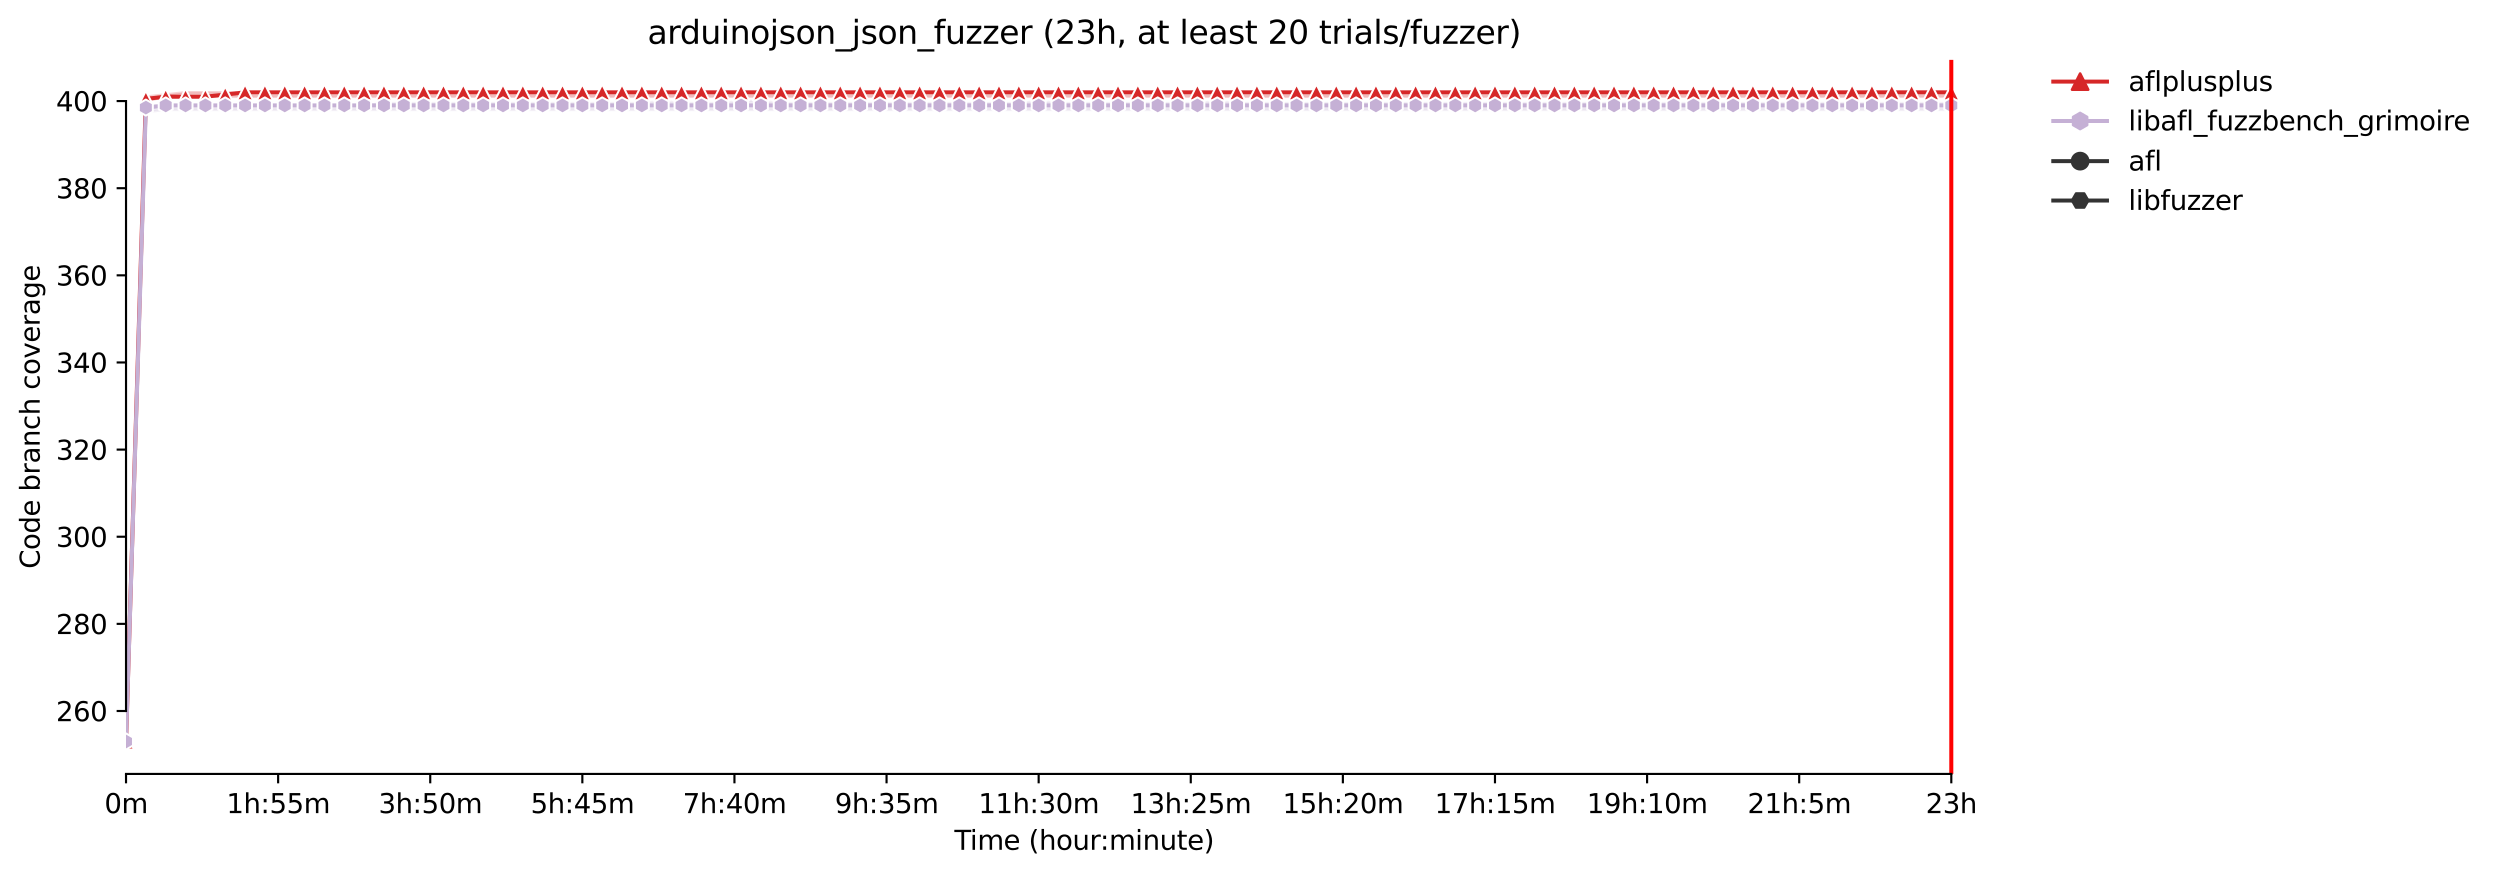 <?xml version="1.0" encoding="utf-8" standalone="no"?>
<!DOCTYPE svg PUBLIC "-//W3C//DTD SVG 1.1//EN"
  "http://www.w3.org/Graphics/SVG/1.1/DTD/svg11.dtd">
<svg xmlns:xlink="http://www.w3.org/1999/xlink" width="931.681pt" height="325.986pt" viewBox="0 0 931.681 325.986" xmlns="http://www.w3.org/2000/svg" version="1.1">
 <defs>
  <style type="text/css">*{stroke-linejoin: round; stroke-linecap: butt}</style>
 </defs>
 <g id="figure_1">
  <g id="patch_1">
   <path d="M 0 325.986 
L 931.681 325.986 
L 931.681 0 
L 0 0 
z
" style="fill: #ffffff"/>
  </g>
  <g id="axes_1">
   <g id="patch_2">
    <path d="M 46.966 288.43 
L 761.206 288.43 
L 761.206 22.318 
L 46.966 22.318 
z
" style="fill: #ffffff"/>
   </g>
   <g id="PolyCollection_1">
    <defs>
     <path id="mf69a43a1d0" d="M 46.966 -49.652 
L 46.966 -49.652 
L 54.359 -288.325 
L 61.753 -289.949 
L 69.147 -289.949 
L 76.541 -289.949 
L 83.935 -289.949 
L 91.328 -289.949 
L 98.722 -289.949 
L 106.116 -289.949 
L 113.51 -289.949 
L 120.904 -289.949 
L 128.297 -289.949 
L 135.691 -289.949 
L 143.085 -289.949 
L 150.479 -289.949 
L 157.872 -289.949 
L 165.266 -289.949 
L 172.66 -289.949 
L 180.054 -289.949 
L 187.448 -289.949 
L 194.841 -289.949 
L 202.235 -289.949 
L 209.629 -289.949 
L 217.023 -289.949 
L 224.417 -289.949 
L 231.81 -289.949 
L 239.204 -289.949 
L 246.598 -289.949 
L 253.992 -289.949 
L 261.386 -289.949 
L 268.779 -289.949 
L 276.173 -289.949 
L 283.567 -289.949 
L 290.961 -289.949 
L 298.354 -289.949 
L 305.748 -289.949 
L 313.142 -289.949 
L 320.536 -289.949 
L 327.93 -289.949 
L 335.323 -289.949 
L 342.717 -289.949 
L 350.111 -289.949 
L 357.505 -289.949 
L 364.899 -289.949 
L 372.292 -289.949 
L 379.686 -289.949 
L 387.08 -289.949 
L 394.474 -289.949 
L 401.867 -289.949 
L 409.261 -289.949 
L 416.655 -289.949 
L 424.049 -289.949 
L 431.443 -289.949 
L 438.836 -289.949 
L 446.23 -289.949 
L 453.624 -289.949 
L 461.018 -289.949 
L 468.412 -289.949 
L 475.805 -289.949 
L 483.199 -289.949 
L 490.593 -289.949 
L 497.987 -289.949 
L 505.381 -289.949 
L 512.774 -289.949 
L 520.168 -289.949 
L 527.562 -289.949 
L 534.956 -289.949 
L 542.349 -289.949 
L 549.743 -289.949 
L 557.137 -289.949 
L 564.531 -289.949 
L 571.925 -289.949 
L 579.318 -289.949 
L 586.712 -289.949 
L 594.106 -289.949 
L 601.5 -289.949 
L 608.894 -289.949 
L 616.287 -289.949 
L 623.681 -289.949 
L 631.075 -289.949 
L 638.469 -289.949 
L 645.863 -289.949 
L 653.256 -289.949 
L 660.65 -289.949 
L 668.044 -289.949 
L 675.438 -289.949 
L 682.831 -289.949 
L 690.225 -289.949 
L 697.619 -289.949 
L 705.013 -289.949 
L 712.407 -289.949 
L 719.8 -289.949 
L 727.194 -289.949 
L 727.194 -291.572 
L 727.194 -291.572 
L 719.8 -291.572 
L 712.407 -291.572 
L 705.013 -291.572 
L 697.619 -291.572 
L 690.225 -291.572 
L 682.831 -291.572 
L 675.438 -291.572 
L 668.044 -291.572 
L 660.65 -291.572 
L 653.256 -291.572 
L 645.863 -291.572 
L 638.469 -291.572 
L 631.075 -291.572 
L 623.681 -291.572 
L 616.287 -291.572 
L 608.894 -291.572 
L 601.5 -291.572 
L 594.106 -291.572 
L 586.712 -291.572 
L 579.318 -291.572 
L 571.925 -291.572 
L 564.531 -291.572 
L 557.137 -291.572 
L 549.743 -291.572 
L 542.349 -291.572 
L 534.956 -291.572 
L 527.562 -291.572 
L 520.168 -291.572 
L 512.774 -291.572 
L 505.381 -291.572 
L 497.987 -291.572 
L 490.593 -291.572 
L 483.199 -291.572 
L 475.805 -291.572 
L 468.412 -291.572 
L 461.018 -291.572 
L 453.624 -291.572 
L 446.23 -291.572 
L 438.836 -291.572 
L 431.443 -291.572 
L 424.049 -291.572 
L 416.655 -291.572 
L 409.261 -291.572 
L 401.867 -291.572 
L 394.474 -291.572 
L 387.08 -291.572 
L 379.686 -291.572 
L 372.292 -291.572 
L 364.899 -291.572 
L 357.505 -291.572 
L 350.111 -291.572 
L 342.717 -291.572 
L 335.323 -291.572 
L 327.93 -291.572 
L 320.536 -291.572 
L 313.142 -291.572 
L 305.748 -291.572 
L 298.354 -291.572 
L 290.961 -291.572 
L 283.567 -291.572 
L 276.173 -291.572 
L 268.779 -291.572 
L 261.386 -291.572 
L 253.992 -291.572 
L 246.598 -291.572 
L 239.204 -291.572 
L 231.81 -291.572 
L 224.417 -291.572 
L 217.023 -291.572 
L 209.629 -291.572 
L 202.235 -291.572 
L 194.841 -291.572 
L 187.448 -291.572 
L 180.054 -291.572 
L 172.66 -291.572 
L 165.266 -291.572 
L 157.872 -291.572 
L 150.479 -291.572 
L 143.085 -291.572 
L 135.691 -291.572 
L 128.297 -291.572 
L 120.904 -291.572 
L 113.51 -291.572 
L 106.116 -291.572 
L 98.722 -291.572 
L 91.328 -291.572 
L 83.935 -291.572 
L 76.541 -291.572 
L 69.147 -291.572 
L 61.753 -290.76 
L 54.359 -289.949 
L 46.966 -49.652 
z
" style="stroke: #d62728; stroke-opacity: 0.2"/>
    </defs>
    <g clip-path="url(#pd8d9c8aac6)">
     <use xlink:href="#mf69a43a1d0" x="0" y="325.986" style="fill: #d62728; fill-opacity: 0.2; stroke: #d62728; stroke-opacity: 0.2"/>
    </g>
   </g>
   <g id="PolyCollection_2">
    <defs>
     <path id="m0704cbed99" d="M 46.966 -49.652 
L 46.966 -49.652 
L 54.359 -284.266 
L 61.753 -285.078 
L 69.147 -285.078 
L 76.541 -285.078 
L 83.935 -285.078 
L 91.328 -285.078 
L 98.722 -285.078 
L 106.116 -285.078 
L 113.51 -285.078 
L 120.904 -285.078 
L 128.297 -285.078 
L 135.691 -285.078 
L 143.085 -285.078 
L 150.479 -285.078 
L 157.872 -285.078 
L 165.266 -285.078 
L 172.66 -285.078 
L 180.054 -285.078 
L 187.448 -285.078 
L 194.841 -285.078 
L 202.235 -285.078 
L 209.629 -285.078 
L 217.023 -285.078 
L 224.417 -285.078 
L 231.81 -285.078 
L 239.204 -285.078 
L 246.598 -285.078 
L 253.992 -285.078 
L 261.386 -285.078 
L 268.779 -285.078 
L 276.173 -285.078 
L 283.567 -285.078 
L 290.961 -285.078 
L 298.354 -285.078 
L 305.748 -285.078 
L 313.142 -285.078 
L 320.536 -285.078 
L 327.93 -285.078 
L 335.323 -285.078 
L 342.717 -285.078 
L 350.111 -285.078 
L 357.505 -285.078 
L 364.899 -285.078 
L 372.292 -285.078 
L 379.686 -285.078 
L 387.08 -285.078 
L 394.474 -285.078 
L 401.867 -285.078 
L 409.261 -285.078 
L 416.655 -285.078 
L 424.049 -285.078 
L 431.443 -285.078 
L 438.836 -285.078 
L 446.23 -285.078 
L 453.624 -285.078 
L 461.018 -285.078 
L 468.412 -285.078 
L 475.805 -285.078 
L 483.199 -285.078 
L 490.593 -285.078 
L 497.987 -285.078 
L 505.381 -285.078 
L 512.774 -285.078 
L 520.168 -285.078 
L 527.562 -285.078 
L 534.956 -285.078 
L 542.349 -285.078 
L 549.743 -285.078 
L 557.137 -285.078 
L 564.531 -285.078 
L 571.925 -285.078 
L 579.318 -285.078 
L 586.712 -285.078 
L 594.106 -285.078 
L 601.5 -285.078 
L 608.894 -285.078 
L 616.287 -285.078 
L 623.681 -285.078 
L 631.075 -285.078 
L 638.469 -285.078 
L 645.863 -285.078 
L 653.256 -285.078 
L 660.65 -285.078 
L 668.044 -285.078 
L 675.438 -285.078 
L 682.831 -285.078 
L 690.225 -285.078 
L 697.619 -285.078 
L 705.013 -285.078 
L 712.407 -285.078 
L 719.8 -285.078 
L 727.194 -285.078 
L 727.194 -287.513 
L 727.194 -287.513 
L 719.8 -287.513 
L 712.407 -287.513 
L 705.013 -287.513 
L 697.619 -287.513 
L 690.225 -287.513 
L 682.831 -287.513 
L 675.438 -287.513 
L 668.044 -287.513 
L 660.65 -287.513 
L 653.256 -287.513 
L 645.863 -287.513 
L 638.469 -287.513 
L 631.075 -287.513 
L 623.681 -287.513 
L 616.287 -287.513 
L 608.894 -287.513 
L 601.5 -287.513 
L 594.106 -287.513 
L 586.712 -287.513 
L 579.318 -287.513 
L 571.925 -287.513 
L 564.531 -287.513 
L 557.137 -287.513 
L 549.743 -287.513 
L 542.349 -287.513 
L 534.956 -287.513 
L 527.562 -287.513 
L 520.168 -287.513 
L 512.774 -287.513 
L 505.381 -287.513 
L 497.987 -287.513 
L 490.593 -287.513 
L 483.199 -287.513 
L 475.805 -287.513 
L 468.412 -287.513 
L 461.018 -287.513 
L 453.624 -288.325 
L 446.23 -287.513 
L 438.836 -287.513 
L 431.443 -287.513 
L 424.049 -287.513 
L 416.655 -287.513 
L 409.261 -287.513 
L 401.867 -287.513 
L 394.474 -287.513 
L 387.08 -288.325 
L 379.686 -287.513 
L 372.292 -287.513 
L 364.899 -287.513 
L 357.505 -287.513 
L 350.111 -287.513 
L 342.717 -287.513 
L 335.323 -287.513 
L 327.93 -287.513 
L 320.536 -287.513 
L 313.142 -287.513 
L 305.748 -287.513 
L 298.354 -287.513 
L 290.961 -287.513 
L 283.567 -288.325 
L 276.173 -288.325 
L 268.779 -287.513 
L 261.386 -287.513 
L 253.992 -287.513 
L 246.598 -288.325 
L 239.204 -287.513 
L 231.81 -287.513 
L 224.417 -287.513 
L 217.023 -287.513 
L 209.629 -287.513 
L 202.235 -287.513 
L 194.841 -287.513 
L 187.448 -287.513 
L 180.054 -287.513 
L 172.66 -287.513 
L 165.266 -287.513 
L 157.872 -287.513 
L 150.479 -287.513 
L 143.085 -287.513 
L 135.691 -286.701 
L 128.297 -286.701 
L 120.904 -286.701 
L 113.51 -286.701 
L 106.116 -286.701 
L 98.722 -286.701 
L 91.328 -286.701 
L 83.935 -286.701 
L 76.541 -286.701 
L 69.147 -286.701 
L 61.753 -286.701 
L 54.359 -286.701 
L 46.966 -49.652 
z
" style="stroke: #c5b0d5; stroke-opacity: 0.2"/>
    </defs>
    <g clip-path="url(#pd8d9c8aac6)">
     <use xlink:href="#m0704cbed99" x="0" y="325.986" style="fill: #c5b0d5; fill-opacity: 0.2; stroke: #c5b0d5; stroke-opacity: 0.2"/>
    </g>
   </g>
   <g id="matplotlib.axis_1">
    <g id="xtick_1">
     <g id="line2d_1">
      <defs>
       <path id="m71748555a8" d="M 0 0 
L 0 3.5 
" style="stroke: #000000; stroke-width: 0.8"/>
      </defs>
      <g>
       <use xlink:href="#m71748555a8" x="46.966" y="288.43" style="stroke: #000000; stroke-width: 0.8"/>
      </g>
     </g>
     <g id="text_1">
      <!-- 0m -->
      <g transform="translate(38.914 303.029) scale(0.1 -0.1)">
       <defs>
        <path id="DejaVuSans-30" d="M 2034 4250 
Q 1547 4250 1301 3770 
Q 1056 3291 1056 2328 
Q 1056 1369 1301 889 
Q 1547 409 2034 409 
Q 2525 409 2770 889 
Q 3016 1369 3016 2328 
Q 3016 3291 2770 3770 
Q 2525 4250 2034 4250 
z
M 2034 4750 
Q 2819 4750 3233 4129 
Q 3647 3509 3647 2328 
Q 3647 1150 3233 529 
Q 2819 -91 2034 -91 
Q 1250 -91 836 529 
Q 422 1150 422 2328 
Q 422 3509 836 4129 
Q 1250 4750 2034 4750 
z
" transform="scale(0.016)"/>
        <path id="DejaVuSans-6d" d="M 3328 2828 
Q 3544 3216 3844 3400 
Q 4144 3584 4550 3584 
Q 5097 3584 5394 3201 
Q 5691 2819 5691 2113 
L 5691 0 
L 5113 0 
L 5113 2094 
Q 5113 2597 4934 2840 
Q 4756 3084 4391 3084 
Q 3944 3084 3684 2787 
Q 3425 2491 3425 1978 
L 3425 0 
L 2847 0 
L 2847 2094 
Q 2847 2600 2669 2842 
Q 2491 3084 2119 3084 
Q 1678 3084 1418 2786 
Q 1159 2488 1159 1978 
L 1159 0 
L 581 0 
L 581 3500 
L 1159 3500 
L 1159 2956 
Q 1356 3278 1631 3431 
Q 1906 3584 2284 3584 
Q 2666 3584 2933 3390 
Q 3200 3197 3328 2828 
z
" transform="scale(0.016)"/>
       </defs>
       <use xlink:href="#DejaVuSans-30"/>
       <use xlink:href="#DejaVuSans-6d" x="63.623"/>
      </g>
     </g>
    </g>
    <g id="xtick_2">
     <g id="line2d_2">
      <g>
       <use xlink:href="#m71748555a8" x="103.651" y="288.43" style="stroke: #000000; stroke-width: 0.8"/>
      </g>
     </g>
     <g id="text_2">
      <!-- 1h:55m -->
      <g transform="translate(84.384 303.029) scale(0.1 -0.1)">
       <defs>
        <path id="DejaVuSans-31" d="M 794 531 
L 1825 531 
L 1825 4091 
L 703 3866 
L 703 4441 
L 1819 4666 
L 2450 4666 
L 2450 531 
L 3481 531 
L 3481 0 
L 794 0 
L 794 531 
z
" transform="scale(0.016)"/>
        <path id="DejaVuSans-68" d="M 3513 2113 
L 3513 0 
L 2938 0 
L 2938 2094 
Q 2938 2591 2744 2837 
Q 2550 3084 2163 3084 
Q 1697 3084 1428 2787 
Q 1159 2491 1159 1978 
L 1159 0 
L 581 0 
L 581 4863 
L 1159 4863 
L 1159 2956 
Q 1366 3272 1645 3428 
Q 1925 3584 2291 3584 
Q 2894 3584 3203 3211 
Q 3513 2838 3513 2113 
z
" transform="scale(0.016)"/>
        <path id="DejaVuSans-3a" d="M 750 794 
L 1409 794 
L 1409 0 
L 750 0 
L 750 794 
z
M 750 3309 
L 1409 3309 
L 1409 2516 
L 750 2516 
L 750 3309 
z
" transform="scale(0.016)"/>
        <path id="DejaVuSans-35" d="M 691 4666 
L 3169 4666 
L 3169 4134 
L 1269 4134 
L 1269 2991 
Q 1406 3038 1543 3061 
Q 1681 3084 1819 3084 
Q 2600 3084 3056 2656 
Q 3513 2228 3513 1497 
Q 3513 744 3044 326 
Q 2575 -91 1722 -91 
Q 1428 -91 1123 -41 
Q 819 9 494 109 
L 494 744 
Q 775 591 1075 516 
Q 1375 441 1709 441 
Q 2250 441 2565 725 
Q 2881 1009 2881 1497 
Q 2881 1984 2565 2268 
Q 2250 2553 1709 2553 
Q 1456 2553 1204 2497 
Q 953 2441 691 2322 
L 691 4666 
z
" transform="scale(0.016)"/>
       </defs>
       <use xlink:href="#DejaVuSans-31"/>
       <use xlink:href="#DejaVuSans-68" x="63.623"/>
       <use xlink:href="#DejaVuSans-3a" x="127.002"/>
       <use xlink:href="#DejaVuSans-35" x="160.693"/>
       <use xlink:href="#DejaVuSans-35" x="224.316"/>
       <use xlink:href="#DejaVuSans-6d" x="287.939"/>
      </g>
     </g>
    </g>
    <g id="xtick_3">
     <g id="line2d_3">
      <g>
       <use xlink:href="#m71748555a8" x="160.337" y="288.43" style="stroke: #000000; stroke-width: 0.8"/>
      </g>
     </g>
     <g id="text_3">
      <!-- 3h:50m -->
      <g transform="translate(141.07 303.029) scale(0.1 -0.1)">
       <defs>
        <path id="DejaVuSans-33" d="M 2597 2516 
Q 3050 2419 3304 2112 
Q 3559 1806 3559 1356 
Q 3559 666 3084 287 
Q 2609 -91 1734 -91 
Q 1441 -91 1130 -33 
Q 819 25 488 141 
L 488 750 
Q 750 597 1062 519 
Q 1375 441 1716 441 
Q 2309 441 2620 675 
Q 2931 909 2931 1356 
Q 2931 1769 2642 2001 
Q 2353 2234 1838 2234 
L 1294 2234 
L 1294 2753 
L 1863 2753 
Q 2328 2753 2575 2939 
Q 2822 3125 2822 3475 
Q 2822 3834 2567 4026 
Q 2313 4219 1838 4219 
Q 1578 4219 1281 4162 
Q 984 4106 628 3988 
L 628 4550 
Q 988 4650 1302 4700 
Q 1616 4750 1894 4750 
Q 2613 4750 3031 4423 
Q 3450 4097 3450 3541 
Q 3450 3153 3228 2886 
Q 3006 2619 2597 2516 
z
" transform="scale(0.016)"/>
       </defs>
       <use xlink:href="#DejaVuSans-33"/>
       <use xlink:href="#DejaVuSans-68" x="63.623"/>
       <use xlink:href="#DejaVuSans-3a" x="127.002"/>
       <use xlink:href="#DejaVuSans-35" x="160.693"/>
       <use xlink:href="#DejaVuSans-30" x="224.316"/>
       <use xlink:href="#DejaVuSans-6d" x="287.939"/>
      </g>
     </g>
    </g>
    <g id="xtick_4">
     <g id="line2d_4">
      <g>
       <use xlink:href="#m71748555a8" x="217.023" y="288.43" style="stroke: #000000; stroke-width: 0.8"/>
      </g>
     </g>
     <g id="text_4">
      <!-- 5h:45m -->
      <g transform="translate(197.756 303.029) scale(0.1 -0.1)">
       <defs>
        <path id="DejaVuSans-34" d="M 2419 4116 
L 825 1625 
L 2419 1625 
L 2419 4116 
z
M 2253 4666 
L 3047 4666 
L 3047 1625 
L 3713 1625 
L 3713 1100 
L 3047 1100 
L 3047 0 
L 2419 0 
L 2419 1100 
L 313 1100 
L 313 1709 
L 2253 4666 
z
" transform="scale(0.016)"/>
       </defs>
       <use xlink:href="#DejaVuSans-35"/>
       <use xlink:href="#DejaVuSans-68" x="63.623"/>
       <use xlink:href="#DejaVuSans-3a" x="127.002"/>
       <use xlink:href="#DejaVuSans-34" x="160.693"/>
       <use xlink:href="#DejaVuSans-35" x="224.316"/>
       <use xlink:href="#DejaVuSans-6d" x="287.939"/>
      </g>
     </g>
    </g>
    <g id="xtick_5">
     <g id="line2d_5">
      <g>
       <use xlink:href="#m71748555a8" x="273.708" y="288.43" style="stroke: #000000; stroke-width: 0.8"/>
      </g>
     </g>
     <g id="text_5">
      <!-- 7h:40m -->
      <g transform="translate(254.441 303.029) scale(0.1 -0.1)">
       <defs>
        <path id="DejaVuSans-37" d="M 525 4666 
L 3525 4666 
L 3525 4397 
L 1831 0 
L 1172 0 
L 2766 4134 
L 525 4134 
L 525 4666 
z
" transform="scale(0.016)"/>
       </defs>
       <use xlink:href="#DejaVuSans-37"/>
       <use xlink:href="#DejaVuSans-68" x="63.623"/>
       <use xlink:href="#DejaVuSans-3a" x="127.002"/>
       <use xlink:href="#DejaVuSans-34" x="160.693"/>
       <use xlink:href="#DejaVuSans-30" x="224.316"/>
       <use xlink:href="#DejaVuSans-6d" x="287.939"/>
      </g>
     </g>
    </g>
    <g id="xtick_6">
     <g id="line2d_6">
      <g>
       <use xlink:href="#m71748555a8" x="330.394" y="288.43" style="stroke: #000000; stroke-width: 0.8"/>
      </g>
     </g>
     <g id="text_6">
      <!-- 9h:35m -->
      <g transform="translate(311.127 303.029) scale(0.1 -0.1)">
       <defs>
        <path id="DejaVuSans-39" d="M 703 97 
L 703 672 
Q 941 559 1184 500 
Q 1428 441 1663 441 
Q 2288 441 2617 861 
Q 2947 1281 2994 2138 
Q 2813 1869 2534 1725 
Q 2256 1581 1919 1581 
Q 1219 1581 811 2004 
Q 403 2428 403 3163 
Q 403 3881 828 4315 
Q 1253 4750 1959 4750 
Q 2769 4750 3195 4129 
Q 3622 3509 3622 2328 
Q 3622 1225 3098 567 
Q 2575 -91 1691 -91 
Q 1453 -91 1209 -44 
Q 966 3 703 97 
z
M 1959 2075 
Q 2384 2075 2632 2365 
Q 2881 2656 2881 3163 
Q 2881 3666 2632 3958 
Q 2384 4250 1959 4250 
Q 1534 4250 1286 3958 
Q 1038 3666 1038 3163 
Q 1038 2656 1286 2365 
Q 1534 2075 1959 2075 
z
" transform="scale(0.016)"/>
       </defs>
       <use xlink:href="#DejaVuSans-39"/>
       <use xlink:href="#DejaVuSans-68" x="63.623"/>
       <use xlink:href="#DejaVuSans-3a" x="127.002"/>
       <use xlink:href="#DejaVuSans-33" x="160.693"/>
       <use xlink:href="#DejaVuSans-35" x="224.316"/>
       <use xlink:href="#DejaVuSans-6d" x="287.939"/>
      </g>
     </g>
    </g>
    <g id="xtick_7">
     <g id="line2d_7">
      <g>
       <use xlink:href="#m71748555a8" x="387.08" y="288.43" style="stroke: #000000; stroke-width: 0.8"/>
      </g>
     </g>
     <g id="text_7">
      <!-- 11h:30m -->
      <g transform="translate(364.631 303.029) scale(0.1 -0.1)">
       <use xlink:href="#DejaVuSans-31"/>
       <use xlink:href="#DejaVuSans-31" x="63.623"/>
       <use xlink:href="#DejaVuSans-68" x="127.246"/>
       <use xlink:href="#DejaVuSans-3a" x="190.625"/>
       <use xlink:href="#DejaVuSans-33" x="224.316"/>
       <use xlink:href="#DejaVuSans-30" x="287.939"/>
       <use xlink:href="#DejaVuSans-6d" x="351.562"/>
      </g>
     </g>
    </g>
    <g id="xtick_8">
     <g id="line2d_8">
      <g>
       <use xlink:href="#m71748555a8" x="443.766" y="288.43" style="stroke: #000000; stroke-width: 0.8"/>
      </g>
     </g>
     <g id="text_8">
      <!-- 13h:25m -->
      <g transform="translate(421.317 303.029) scale(0.1 -0.1)">
       <defs>
        <path id="DejaVuSans-32" d="M 1228 531 
L 3431 531 
L 3431 0 
L 469 0 
L 469 531 
Q 828 903 1448 1529 
Q 2069 2156 2228 2338 
Q 2531 2678 2651 2914 
Q 2772 3150 2772 3378 
Q 2772 3750 2511 3984 
Q 2250 4219 1831 4219 
Q 1534 4219 1204 4116 
Q 875 4013 500 3803 
L 500 4441 
Q 881 4594 1212 4672 
Q 1544 4750 1819 4750 
Q 2544 4750 2975 4387 
Q 3406 4025 3406 3419 
Q 3406 3131 3298 2873 
Q 3191 2616 2906 2266 
Q 2828 2175 2409 1742 
Q 1991 1309 1228 531 
z
" transform="scale(0.016)"/>
       </defs>
       <use xlink:href="#DejaVuSans-31"/>
       <use xlink:href="#DejaVuSans-33" x="63.623"/>
       <use xlink:href="#DejaVuSans-68" x="127.246"/>
       <use xlink:href="#DejaVuSans-3a" x="190.625"/>
       <use xlink:href="#DejaVuSans-32" x="224.316"/>
       <use xlink:href="#DejaVuSans-35" x="287.939"/>
       <use xlink:href="#DejaVuSans-6d" x="351.562"/>
      </g>
     </g>
    </g>
    <g id="xtick_9">
     <g id="line2d_9">
      <g>
       <use xlink:href="#m71748555a8" x="500.451" y="288.43" style="stroke: #000000; stroke-width: 0.8"/>
      </g>
     </g>
     <g id="text_9">
      <!-- 15h:20m -->
      <g transform="translate(478.003 303.029) scale(0.1 -0.1)">
       <use xlink:href="#DejaVuSans-31"/>
       <use xlink:href="#DejaVuSans-35" x="63.623"/>
       <use xlink:href="#DejaVuSans-68" x="127.246"/>
       <use xlink:href="#DejaVuSans-3a" x="190.625"/>
       <use xlink:href="#DejaVuSans-32" x="224.316"/>
       <use xlink:href="#DejaVuSans-30" x="287.939"/>
       <use xlink:href="#DejaVuSans-6d" x="351.562"/>
      </g>
     </g>
    </g>
    <g id="xtick_10">
     <g id="line2d_10">
      <g>
       <use xlink:href="#m71748555a8" x="557.137" y="288.43" style="stroke: #000000; stroke-width: 0.8"/>
      </g>
     </g>
     <g id="text_10">
      <!-- 17h:15m -->
      <g transform="translate(534.689 303.029) scale(0.1 -0.1)">
       <use xlink:href="#DejaVuSans-31"/>
       <use xlink:href="#DejaVuSans-37" x="63.623"/>
       <use xlink:href="#DejaVuSans-68" x="127.246"/>
       <use xlink:href="#DejaVuSans-3a" x="190.625"/>
       <use xlink:href="#DejaVuSans-31" x="224.316"/>
       <use xlink:href="#DejaVuSans-35" x="287.939"/>
       <use xlink:href="#DejaVuSans-6d" x="351.562"/>
      </g>
     </g>
    </g>
    <g id="xtick_11">
     <g id="line2d_11">
      <g>
       <use xlink:href="#m71748555a8" x="613.823" y="288.43" style="stroke: #000000; stroke-width: 0.8"/>
      </g>
     </g>
     <g id="text_11">
      <!-- 19h:10m -->
      <g transform="translate(591.374 303.029) scale(0.1 -0.1)">
       <use xlink:href="#DejaVuSans-31"/>
       <use xlink:href="#DejaVuSans-39" x="63.623"/>
       <use xlink:href="#DejaVuSans-68" x="127.246"/>
       <use xlink:href="#DejaVuSans-3a" x="190.625"/>
       <use xlink:href="#DejaVuSans-31" x="224.316"/>
       <use xlink:href="#DejaVuSans-30" x="287.939"/>
       <use xlink:href="#DejaVuSans-6d" x="351.562"/>
      </g>
     </g>
    </g>
    <g id="xtick_12">
     <g id="line2d_12">
      <g>
       <use xlink:href="#m71748555a8" x="670.508" y="288.43" style="stroke: #000000; stroke-width: 0.8"/>
      </g>
     </g>
     <g id="text_12">
      <!-- 21h:5m -->
      <g transform="translate(651.241 303.029) scale(0.1 -0.1)">
       <use xlink:href="#DejaVuSans-32"/>
       <use xlink:href="#DejaVuSans-31" x="63.623"/>
       <use xlink:href="#DejaVuSans-68" x="127.246"/>
       <use xlink:href="#DejaVuSans-3a" x="190.625"/>
       <use xlink:href="#DejaVuSans-35" x="224.316"/>
       <use xlink:href="#DejaVuSans-6d" x="287.939"/>
      </g>
     </g>
    </g>
    <g id="xtick_13">
     <g id="line2d_13">
      <g>
       <use xlink:href="#m71748555a8" x="727.194" y="288.43" style="stroke: #000000; stroke-width: 0.8"/>
      </g>
     </g>
     <g id="text_13">
      <!-- 23h -->
      <g transform="translate(717.663 303.029) scale(0.1 -0.1)">
       <use xlink:href="#DejaVuSans-32"/>
       <use xlink:href="#DejaVuSans-33" x="63.623"/>
       <use xlink:href="#DejaVuSans-68" x="127.246"/>
      </g>
     </g>
    </g>
    <g id="text_14">
     <!-- Time (hour:minute) -->
     <g transform="translate(355.679 316.707) scale(0.1 -0.1)">
      <defs>
       <path id="DejaVuSans-54" d="M -19 4666 
L 3928 4666 
L 3928 4134 
L 2272 4134 
L 2272 0 
L 1638 0 
L 1638 4134 
L -19 4134 
L -19 4666 
z
" transform="scale(0.016)"/>
       <path id="DejaVuSans-69" d="M 603 3500 
L 1178 3500 
L 1178 0 
L 603 0 
L 603 3500 
z
M 603 4863 
L 1178 4863 
L 1178 4134 
L 603 4134 
L 603 4863 
z
" transform="scale(0.016)"/>
       <path id="DejaVuSans-65" d="M 3597 1894 
L 3597 1613 
L 953 1613 
Q 991 1019 1311 708 
Q 1631 397 2203 397 
Q 2534 397 2845 478 
Q 3156 559 3463 722 
L 3463 178 
Q 3153 47 2828 -22 
Q 2503 -91 2169 -91 
Q 1331 -91 842 396 
Q 353 884 353 1716 
Q 353 2575 817 3079 
Q 1281 3584 2069 3584 
Q 2775 3584 3186 3129 
Q 3597 2675 3597 1894 
z
M 3022 2063 
Q 3016 2534 2758 2815 
Q 2500 3097 2075 3097 
Q 1594 3097 1305 2825 
Q 1016 2553 972 2059 
L 3022 2063 
z
" transform="scale(0.016)"/>
       <path id="DejaVuSans-20" transform="scale(0.016)"/>
       <path id="DejaVuSans-28" d="M 1984 4856 
Q 1566 4138 1362 3434 
Q 1159 2731 1159 2009 
Q 1159 1288 1364 580 
Q 1569 -128 1984 -844 
L 1484 -844 
Q 1016 -109 783 600 
Q 550 1309 550 2009 
Q 550 2706 781 3412 
Q 1013 4119 1484 4856 
L 1984 4856 
z
" transform="scale(0.016)"/>
       <path id="DejaVuSans-6f" d="M 1959 3097 
Q 1497 3097 1228 2736 
Q 959 2375 959 1747 
Q 959 1119 1226 758 
Q 1494 397 1959 397 
Q 2419 397 2687 759 
Q 2956 1122 2956 1747 
Q 2956 2369 2687 2733 
Q 2419 3097 1959 3097 
z
M 1959 3584 
Q 2709 3584 3137 3096 
Q 3566 2609 3566 1747 
Q 3566 888 3137 398 
Q 2709 -91 1959 -91 
Q 1206 -91 779 398 
Q 353 888 353 1747 
Q 353 2609 779 3096 
Q 1206 3584 1959 3584 
z
" transform="scale(0.016)"/>
       <path id="DejaVuSans-75" d="M 544 1381 
L 544 3500 
L 1119 3500 
L 1119 1403 
Q 1119 906 1312 657 
Q 1506 409 1894 409 
Q 2359 409 2629 706 
Q 2900 1003 2900 1516 
L 2900 3500 
L 3475 3500 
L 3475 0 
L 2900 0 
L 2900 538 
Q 2691 219 2414 64 
Q 2138 -91 1772 -91 
Q 1169 -91 856 284 
Q 544 659 544 1381 
z
M 1991 3584 
L 1991 3584 
z
" transform="scale(0.016)"/>
       <path id="DejaVuSans-72" d="M 2631 2963 
Q 2534 3019 2420 3045 
Q 2306 3072 2169 3072 
Q 1681 3072 1420 2755 
Q 1159 2438 1159 1844 
L 1159 0 
L 581 0 
L 581 3500 
L 1159 3500 
L 1159 2956 
Q 1341 3275 1631 3429 
Q 1922 3584 2338 3584 
Q 2397 3584 2469 3576 
Q 2541 3569 2628 3553 
L 2631 2963 
z
" transform="scale(0.016)"/>
       <path id="DejaVuSans-6e" d="M 3513 2113 
L 3513 0 
L 2938 0 
L 2938 2094 
Q 2938 2591 2744 2837 
Q 2550 3084 2163 3084 
Q 1697 3084 1428 2787 
Q 1159 2491 1159 1978 
L 1159 0 
L 581 0 
L 581 3500 
L 1159 3500 
L 1159 2956 
Q 1366 3272 1645 3428 
Q 1925 3584 2291 3584 
Q 2894 3584 3203 3211 
Q 3513 2838 3513 2113 
z
" transform="scale(0.016)"/>
       <path id="DejaVuSans-74" d="M 1172 4494 
L 1172 3500 
L 2356 3500 
L 2356 3053 
L 1172 3053 
L 1172 1153 
Q 1172 725 1289 603 
Q 1406 481 1766 481 
L 2356 481 
L 2356 0 
L 1766 0 
Q 1100 0 847 248 
Q 594 497 594 1153 
L 594 3053 
L 172 3053 
L 172 3500 
L 594 3500 
L 594 4494 
L 1172 4494 
z
" transform="scale(0.016)"/>
       <path id="DejaVuSans-29" d="M 513 4856 
L 1013 4856 
Q 1481 4119 1714 3412 
Q 1947 2706 1947 2009 
Q 1947 1309 1714 600 
Q 1481 -109 1013 -844 
L 513 -844 
Q 928 -128 1133 580 
Q 1338 1288 1338 2009 
Q 1338 2731 1133 3434 
Q 928 4138 513 4856 
z
" transform="scale(0.016)"/>
      </defs>
      <use xlink:href="#DejaVuSans-54"/>
      <use xlink:href="#DejaVuSans-69" x="57.959"/>
      <use xlink:href="#DejaVuSans-6d" x="85.742"/>
      <use xlink:href="#DejaVuSans-65" x="183.154"/>
      <use xlink:href="#DejaVuSans-20" x="244.678"/>
      <use xlink:href="#DejaVuSans-28" x="276.465"/>
      <use xlink:href="#DejaVuSans-68" x="315.479"/>
      <use xlink:href="#DejaVuSans-6f" x="378.857"/>
      <use xlink:href="#DejaVuSans-75" x="440.039"/>
      <use xlink:href="#DejaVuSans-72" x="503.418"/>
      <use xlink:href="#DejaVuSans-3a" x="542.781"/>
      <use xlink:href="#DejaVuSans-6d" x="576.473"/>
      <use xlink:href="#DejaVuSans-69" x="673.885"/>
      <use xlink:href="#DejaVuSans-6e" x="701.668"/>
      <use xlink:href="#DejaVuSans-75" x="765.047"/>
      <use xlink:href="#DejaVuSans-74" x="828.426"/>
      <use xlink:href="#DejaVuSans-65" x="867.635"/>
      <use xlink:href="#DejaVuSans-29" x="929.158"/>
     </g>
    </g>
   </g>
   <g id="matplotlib.axis_2">
    <g id="ytick_1">
     <g id="line2d_14">
      <defs>
       <path id="m43de380a1d" d="M 0 0 
L -3.5 0 
" style="stroke: #000000; stroke-width: 0.8"/>
      </defs>
      <g>
       <use xlink:href="#m43de380a1d" x="46.966" y="264.969" style="stroke: #000000; stroke-width: 0.8"/>
      </g>
     </g>
     <g id="text_15">
      <!-- 260 -->
      <g transform="translate(20.878 268.768) scale(0.1 -0.1)">
       <defs>
        <path id="DejaVuSans-36" d="M 2113 2584 
Q 1688 2584 1439 2293 
Q 1191 2003 1191 1497 
Q 1191 994 1439 701 
Q 1688 409 2113 409 
Q 2538 409 2786 701 
Q 3034 994 3034 1497 
Q 3034 2003 2786 2293 
Q 2538 2584 2113 2584 
z
M 3366 4563 
L 3366 3988 
Q 3128 4100 2886 4159 
Q 2644 4219 2406 4219 
Q 1781 4219 1451 3797 
Q 1122 3375 1075 2522 
Q 1259 2794 1537 2939 
Q 1816 3084 2150 3084 
Q 2853 3084 3261 2657 
Q 3669 2231 3669 1497 
Q 3669 778 3244 343 
Q 2819 -91 2113 -91 
Q 1303 -91 875 529 
Q 447 1150 447 2328 
Q 447 3434 972 4092 
Q 1497 4750 2381 4750 
Q 2619 4750 2861 4703 
Q 3103 4656 3366 4563 
z
" transform="scale(0.016)"/>
       </defs>
       <use xlink:href="#DejaVuSans-32"/>
       <use xlink:href="#DejaVuSans-36" x="63.623"/>
       <use xlink:href="#DejaVuSans-30" x="127.246"/>
      </g>
     </g>
    </g>
    <g id="ytick_2">
     <g id="line2d_15">
      <g>
       <use xlink:href="#m43de380a1d" x="46.966" y="232.496" style="stroke: #000000; stroke-width: 0.8"/>
      </g>
     </g>
     <g id="text_16">
      <!-- 280 -->
      <g transform="translate(20.878 236.295) scale(0.1 -0.1)">
       <defs>
        <path id="DejaVuSans-38" d="M 2034 2216 
Q 1584 2216 1326 1975 
Q 1069 1734 1069 1313 
Q 1069 891 1326 650 
Q 1584 409 2034 409 
Q 2484 409 2743 651 
Q 3003 894 3003 1313 
Q 3003 1734 2745 1975 
Q 2488 2216 2034 2216 
z
M 1403 2484 
Q 997 2584 770 2862 
Q 544 3141 544 3541 
Q 544 4100 942 4425 
Q 1341 4750 2034 4750 
Q 2731 4750 3128 4425 
Q 3525 4100 3525 3541 
Q 3525 3141 3298 2862 
Q 3072 2584 2669 2484 
Q 3125 2378 3379 2068 
Q 3634 1759 3634 1313 
Q 3634 634 3220 271 
Q 2806 -91 2034 -91 
Q 1263 -91 848 271 
Q 434 634 434 1313 
Q 434 1759 690 2068 
Q 947 2378 1403 2484 
z
M 1172 3481 
Q 1172 3119 1398 2916 
Q 1625 2713 2034 2713 
Q 2441 2713 2670 2916 
Q 2900 3119 2900 3481 
Q 2900 3844 2670 4047 
Q 2441 4250 2034 4250 
Q 1625 4250 1398 4047 
Q 1172 3844 1172 3481 
z
" transform="scale(0.016)"/>
       </defs>
       <use xlink:href="#DejaVuSans-32"/>
       <use xlink:href="#DejaVuSans-38" x="63.623"/>
       <use xlink:href="#DejaVuSans-30" x="127.246"/>
      </g>
     </g>
    </g>
    <g id="ytick_3">
     <g id="line2d_16">
      <g>
       <use xlink:href="#m43de380a1d" x="46.966" y="200.024" style="stroke: #000000; stroke-width: 0.8"/>
      </g>
     </g>
     <g id="text_17">
      <!-- 300 -->
      <g transform="translate(20.878 203.823) scale(0.1 -0.1)">
       <use xlink:href="#DejaVuSans-33"/>
       <use xlink:href="#DejaVuSans-30" x="63.623"/>
       <use xlink:href="#DejaVuSans-30" x="127.246"/>
      </g>
     </g>
    </g>
    <g id="ytick_4">
     <g id="line2d_17">
      <g>
       <use xlink:href="#m43de380a1d" x="46.966" y="167.551" style="stroke: #000000; stroke-width: 0.8"/>
      </g>
     </g>
     <g id="text_18">
      <!-- 320 -->
      <g transform="translate(20.878 171.351) scale(0.1 -0.1)">
       <use xlink:href="#DejaVuSans-33"/>
       <use xlink:href="#DejaVuSans-32" x="63.623"/>
       <use xlink:href="#DejaVuSans-30" x="127.246"/>
      </g>
     </g>
    </g>
    <g id="ytick_5">
     <g id="line2d_18">
      <g>
       <use xlink:href="#m43de380a1d" x="46.966" y="135.079" style="stroke: #000000; stroke-width: 0.8"/>
      </g>
     </g>
     <g id="text_19">
      <!-- 340 -->
      <g transform="translate(20.878 138.878) scale(0.1 -0.1)">
       <use xlink:href="#DejaVuSans-33"/>
       <use xlink:href="#DejaVuSans-34" x="63.623"/>
       <use xlink:href="#DejaVuSans-30" x="127.246"/>
      </g>
     </g>
    </g>
    <g id="ytick_6">
     <g id="line2d_19">
      <g>
       <use xlink:href="#m43de380a1d" x="46.966" y="102.606" style="stroke: #000000; stroke-width: 0.8"/>
      </g>
     </g>
     <g id="text_20">
      <!-- 360 -->
      <g transform="translate(20.878 106.406) scale(0.1 -0.1)">
       <use xlink:href="#DejaVuSans-33"/>
       <use xlink:href="#DejaVuSans-36" x="63.623"/>
       <use xlink:href="#DejaVuSans-30" x="127.246"/>
      </g>
     </g>
    </g>
    <g id="ytick_7">
     <g id="line2d_20">
      <g>
       <use xlink:href="#m43de380a1d" x="46.966" y="70.134" style="stroke: #000000; stroke-width: 0.8"/>
      </g>
     </g>
     <g id="text_21">
      <!-- 380 -->
      <g transform="translate(20.878 73.933) scale(0.1 -0.1)">
       <use xlink:href="#DejaVuSans-33"/>
       <use xlink:href="#DejaVuSans-38" x="63.623"/>
       <use xlink:href="#DejaVuSans-30" x="127.246"/>
      </g>
     </g>
    </g>
    <g id="ytick_8">
     <g id="line2d_21">
      <g>
       <use xlink:href="#m43de380a1d" x="46.966" y="37.661" style="stroke: #000000; stroke-width: 0.8"/>
      </g>
     </g>
     <g id="text_22">
      <!-- 400 -->
      <g transform="translate(20.878 41.461) scale(0.1 -0.1)">
       <use xlink:href="#DejaVuSans-34"/>
       <use xlink:href="#DejaVuSans-30" x="63.623"/>
       <use xlink:href="#DejaVuSans-30" x="127.246"/>
      </g>
     </g>
    </g>
    <g id="text_23">
     <!-- Code branch coverage -->
     <g transform="translate(14.798 211.949) rotate(-90) scale(0.1 -0.1)">
      <defs>
       <path id="DejaVuSans-43" d="M 4122 4306 
L 4122 3641 
Q 3803 3938 3442 4084 
Q 3081 4231 2675 4231 
Q 1875 4231 1450 3742 
Q 1025 3253 1025 2328 
Q 1025 1406 1450 917 
Q 1875 428 2675 428 
Q 3081 428 3442 575 
Q 3803 722 4122 1019 
L 4122 359 
Q 3791 134 3420 21 
Q 3050 -91 2638 -91 
Q 1578 -91 968 557 
Q 359 1206 359 2328 
Q 359 3453 968 4101 
Q 1578 4750 2638 4750 
Q 3056 4750 3426 4639 
Q 3797 4528 4122 4306 
z
" transform="scale(0.016)"/>
       <path id="DejaVuSans-64" d="M 2906 2969 
L 2906 4863 
L 3481 4863 
L 3481 0 
L 2906 0 
L 2906 525 
Q 2725 213 2448 61 
Q 2172 -91 1784 -91 
Q 1150 -91 751 415 
Q 353 922 353 1747 
Q 353 2572 751 3078 
Q 1150 3584 1784 3584 
Q 2172 3584 2448 3432 
Q 2725 3281 2906 2969 
z
M 947 1747 
Q 947 1113 1208 752 
Q 1469 391 1925 391 
Q 2381 391 2643 752 
Q 2906 1113 2906 1747 
Q 2906 2381 2643 2742 
Q 2381 3103 1925 3103 
Q 1469 3103 1208 2742 
Q 947 2381 947 1747 
z
" transform="scale(0.016)"/>
       <path id="DejaVuSans-62" d="M 3116 1747 
Q 3116 2381 2855 2742 
Q 2594 3103 2138 3103 
Q 1681 3103 1420 2742 
Q 1159 2381 1159 1747 
Q 1159 1113 1420 752 
Q 1681 391 2138 391 
Q 2594 391 2855 752 
Q 3116 1113 3116 1747 
z
M 1159 2969 
Q 1341 3281 1617 3432 
Q 1894 3584 2278 3584 
Q 2916 3584 3314 3078 
Q 3713 2572 3713 1747 
Q 3713 922 3314 415 
Q 2916 -91 2278 -91 
Q 1894 -91 1617 61 
Q 1341 213 1159 525 
L 1159 0 
L 581 0 
L 581 4863 
L 1159 4863 
L 1159 2969 
z
" transform="scale(0.016)"/>
       <path id="DejaVuSans-61" d="M 2194 1759 
Q 1497 1759 1228 1600 
Q 959 1441 959 1056 
Q 959 750 1161 570 
Q 1363 391 1709 391 
Q 2188 391 2477 730 
Q 2766 1069 2766 1631 
L 2766 1759 
L 2194 1759 
z
M 3341 1997 
L 3341 0 
L 2766 0 
L 2766 531 
Q 2569 213 2275 61 
Q 1981 -91 1556 -91 
Q 1019 -91 701 211 
Q 384 513 384 1019 
Q 384 1609 779 1909 
Q 1175 2209 1959 2209 
L 2766 2209 
L 2766 2266 
Q 2766 2663 2505 2880 
Q 2244 3097 1772 3097 
Q 1472 3097 1187 3025 
Q 903 2953 641 2809 
L 641 3341 
Q 956 3463 1253 3523 
Q 1550 3584 1831 3584 
Q 2591 3584 2966 3190 
Q 3341 2797 3341 1997 
z
" transform="scale(0.016)"/>
       <path id="DejaVuSans-63" d="M 3122 3366 
L 3122 2828 
Q 2878 2963 2633 3030 
Q 2388 3097 2138 3097 
Q 1578 3097 1268 2742 
Q 959 2388 959 1747 
Q 959 1106 1268 751 
Q 1578 397 2138 397 
Q 2388 397 2633 464 
Q 2878 531 3122 666 
L 3122 134 
Q 2881 22 2623 -34 
Q 2366 -91 2075 -91 
Q 1284 -91 818 406 
Q 353 903 353 1747 
Q 353 2603 823 3093 
Q 1294 3584 2113 3584 
Q 2378 3584 2631 3529 
Q 2884 3475 3122 3366 
z
" transform="scale(0.016)"/>
       <path id="DejaVuSans-76" d="M 191 3500 
L 800 3500 
L 1894 563 
L 2988 3500 
L 3597 3500 
L 2284 0 
L 1503 0 
L 191 3500 
z
" transform="scale(0.016)"/>
       <path id="DejaVuSans-67" d="M 2906 1791 
Q 2906 2416 2648 2759 
Q 2391 3103 1925 3103 
Q 1463 3103 1205 2759 
Q 947 2416 947 1791 
Q 947 1169 1205 825 
Q 1463 481 1925 481 
Q 2391 481 2648 825 
Q 2906 1169 2906 1791 
z
M 3481 434 
Q 3481 -459 3084 -895 
Q 2688 -1331 1869 -1331 
Q 1566 -1331 1297 -1286 
Q 1028 -1241 775 -1147 
L 775 -588 
Q 1028 -725 1275 -790 
Q 1522 -856 1778 -856 
Q 2344 -856 2625 -561 
Q 2906 -266 2906 331 
L 2906 616 
Q 2728 306 2450 153 
Q 2172 0 1784 0 
Q 1141 0 747 490 
Q 353 981 353 1791 
Q 353 2603 747 3093 
Q 1141 3584 1784 3584 
Q 2172 3584 2450 3431 
Q 2728 3278 2906 2969 
L 2906 3500 
L 3481 3500 
L 3481 434 
z
" transform="scale(0.016)"/>
      </defs>
      <use xlink:href="#DejaVuSans-43"/>
      <use xlink:href="#DejaVuSans-6f" x="69.824"/>
      <use xlink:href="#DejaVuSans-64" x="131.006"/>
      <use xlink:href="#DejaVuSans-65" x="194.482"/>
      <use xlink:href="#DejaVuSans-20" x="256.006"/>
      <use xlink:href="#DejaVuSans-62" x="287.793"/>
      <use xlink:href="#DejaVuSans-72" x="351.27"/>
      <use xlink:href="#DejaVuSans-61" x="392.383"/>
      <use xlink:href="#DejaVuSans-6e" x="453.662"/>
      <use xlink:href="#DejaVuSans-63" x="517.041"/>
      <use xlink:href="#DejaVuSans-68" x="572.021"/>
      <use xlink:href="#DejaVuSans-20" x="635.4"/>
      <use xlink:href="#DejaVuSans-63" x="667.188"/>
      <use xlink:href="#DejaVuSans-6f" x="722.168"/>
      <use xlink:href="#DejaVuSans-76" x="783.35"/>
      <use xlink:href="#DejaVuSans-65" x="842.529"/>
      <use xlink:href="#DejaVuSans-72" x="904.053"/>
      <use xlink:href="#DejaVuSans-61" x="945.166"/>
      <use xlink:href="#DejaVuSans-67" x="1006.445"/>
      <use xlink:href="#DejaVuSans-65" x="1069.922"/>
     </g>
    </g>
   </g>
   <g id="line2d_22">
    <path d="M 46.966 276.334 
L 54.359 36.85 
L 61.753 36.038 
L 69.147 36.038 
L 76.541 36.038 
L 83.935 35.226 
L 91.328 34.414 
L 98.722 34.414 
L 106.116 34.414 
L 113.51 34.414 
L 120.904 34.414 
L 128.297 34.414 
L 135.691 34.414 
L 143.085 34.414 
L 150.479 34.414 
L 157.872 34.414 
L 165.266 34.414 
L 172.66 34.414 
L 180.054 34.414 
L 187.448 34.414 
L 194.841 34.414 
L 202.235 34.414 
L 209.629 34.414 
L 217.023 34.414 
L 224.417 34.414 
L 231.81 34.414 
L 239.204 34.414 
L 246.598 34.414 
L 253.992 34.414 
L 261.386 34.414 
L 268.779 34.414 
L 276.173 34.414 
L 283.567 34.414 
L 290.961 34.414 
L 298.354 34.414 
L 305.748 34.414 
L 313.142 34.414 
L 320.536 34.414 
L 327.93 34.414 
L 335.323 34.414 
L 342.717 34.414 
L 350.111 34.414 
L 357.505 34.414 
L 364.899 34.414 
L 372.292 34.414 
L 379.686 34.414 
L 387.08 34.414 
L 394.474 34.414 
L 401.867 34.414 
L 409.261 34.414 
L 416.655 34.414 
L 424.049 34.414 
L 431.443 34.414 
L 438.836 34.414 
L 446.23 34.414 
L 453.624 34.414 
L 461.018 34.414 
L 468.412 34.414 
L 475.805 34.414 
L 483.199 34.414 
L 490.593 34.414 
L 497.987 34.414 
L 505.381 34.414 
L 512.774 34.414 
L 520.168 34.414 
L 527.562 34.414 
L 534.956 34.414 
L 542.349 34.414 
L 549.743 34.414 
L 557.137 34.414 
L 564.531 34.414 
L 571.925 34.414 
L 579.318 34.414 
L 586.712 34.414 
L 594.106 34.414 
L 601.5 34.414 
L 608.894 34.414 
L 616.287 34.414 
L 623.681 34.414 
L 631.075 34.414 
L 638.469 34.414 
L 645.863 34.414 
L 653.256 34.414 
L 660.65 34.414 
L 668.044 34.414 
L 675.438 34.414 
L 682.831 34.414 
L 690.225 34.414 
L 697.619 34.414 
L 705.013 34.414 
L 712.407 34.414 
L 719.8 34.414 
L 727.194 34.414 
" clip-path="url(#pd8d9c8aac6)" style="fill: none; stroke: #d62728; stroke-width: 1.5; stroke-linecap: square"/>
    <defs>
     <path id="m255a676328" d="M 0 -3 
L -3 3 
L 3 3 
z
" style="stroke: #ffffff; stroke-width: 0.75; stroke-linejoin: miter"/>
    </defs>
    <g clip-path="url(#pd8d9c8aac6)">
     <use xlink:href="#m255a676328" x="46.966" y="276.334" style="fill: #d62728; stroke: #ffffff; stroke-width: 0.75; stroke-linejoin: miter"/>
     <use xlink:href="#m255a676328" x="54.359" y="36.85" style="fill: #d62728; stroke: #ffffff; stroke-width: 0.75; stroke-linejoin: miter"/>
     <use xlink:href="#m255a676328" x="61.753" y="36.038" style="fill: #d62728; stroke: #ffffff; stroke-width: 0.75; stroke-linejoin: miter"/>
     <use xlink:href="#m255a676328" x="69.147" y="36.038" style="fill: #d62728; stroke: #ffffff; stroke-width: 0.75; stroke-linejoin: miter"/>
     <use xlink:href="#m255a676328" x="76.541" y="36.038" style="fill: #d62728; stroke: #ffffff; stroke-width: 0.75; stroke-linejoin: miter"/>
     <use xlink:href="#m255a676328" x="83.935" y="35.226" style="fill: #d62728; stroke: #ffffff; stroke-width: 0.75; stroke-linejoin: miter"/>
     <use xlink:href="#m255a676328" x="91.328" y="34.414" style="fill: #d62728; stroke: #ffffff; stroke-width: 0.75; stroke-linejoin: miter"/>
     <use xlink:href="#m255a676328" x="98.722" y="34.414" style="fill: #d62728; stroke: #ffffff; stroke-width: 0.75; stroke-linejoin: miter"/>
     <use xlink:href="#m255a676328" x="106.116" y="34.414" style="fill: #d62728; stroke: #ffffff; stroke-width: 0.75; stroke-linejoin: miter"/>
     <use xlink:href="#m255a676328" x="113.51" y="34.414" style="fill: #d62728; stroke: #ffffff; stroke-width: 0.75; stroke-linejoin: miter"/>
     <use xlink:href="#m255a676328" x="120.904" y="34.414" style="fill: #d62728; stroke: #ffffff; stroke-width: 0.75; stroke-linejoin: miter"/>
     <use xlink:href="#m255a676328" x="128.297" y="34.414" style="fill: #d62728; stroke: #ffffff; stroke-width: 0.75; stroke-linejoin: miter"/>
     <use xlink:href="#m255a676328" x="135.691" y="34.414" style="fill: #d62728; stroke: #ffffff; stroke-width: 0.75; stroke-linejoin: miter"/>
     <use xlink:href="#m255a676328" x="143.085" y="34.414" style="fill: #d62728; stroke: #ffffff; stroke-width: 0.75; stroke-linejoin: miter"/>
     <use xlink:href="#m255a676328" x="150.479" y="34.414" style="fill: #d62728; stroke: #ffffff; stroke-width: 0.75; stroke-linejoin: miter"/>
     <use xlink:href="#m255a676328" x="157.872" y="34.414" style="fill: #d62728; stroke: #ffffff; stroke-width: 0.75; stroke-linejoin: miter"/>
     <use xlink:href="#m255a676328" x="165.266" y="34.414" style="fill: #d62728; stroke: #ffffff; stroke-width: 0.75; stroke-linejoin: miter"/>
     <use xlink:href="#m255a676328" x="172.66" y="34.414" style="fill: #d62728; stroke: #ffffff; stroke-width: 0.75; stroke-linejoin: miter"/>
     <use xlink:href="#m255a676328" x="180.054" y="34.414" style="fill: #d62728; stroke: #ffffff; stroke-width: 0.75; stroke-linejoin: miter"/>
     <use xlink:href="#m255a676328" x="187.448" y="34.414" style="fill: #d62728; stroke: #ffffff; stroke-width: 0.75; stroke-linejoin: miter"/>
     <use xlink:href="#m255a676328" x="194.841" y="34.414" style="fill: #d62728; stroke: #ffffff; stroke-width: 0.75; stroke-linejoin: miter"/>
     <use xlink:href="#m255a676328" x="202.235" y="34.414" style="fill: #d62728; stroke: #ffffff; stroke-width: 0.75; stroke-linejoin: miter"/>
     <use xlink:href="#m255a676328" x="209.629" y="34.414" style="fill: #d62728; stroke: #ffffff; stroke-width: 0.75; stroke-linejoin: miter"/>
     <use xlink:href="#m255a676328" x="217.023" y="34.414" style="fill: #d62728; stroke: #ffffff; stroke-width: 0.75; stroke-linejoin: miter"/>
     <use xlink:href="#m255a676328" x="224.417" y="34.414" style="fill: #d62728; stroke: #ffffff; stroke-width: 0.75; stroke-linejoin: miter"/>
     <use xlink:href="#m255a676328" x="231.81" y="34.414" style="fill: #d62728; stroke: #ffffff; stroke-width: 0.75; stroke-linejoin: miter"/>
     <use xlink:href="#m255a676328" x="239.204" y="34.414" style="fill: #d62728; stroke: #ffffff; stroke-width: 0.75; stroke-linejoin: miter"/>
     <use xlink:href="#m255a676328" x="246.598" y="34.414" style="fill: #d62728; stroke: #ffffff; stroke-width: 0.75; stroke-linejoin: miter"/>
     <use xlink:href="#m255a676328" x="253.992" y="34.414" style="fill: #d62728; stroke: #ffffff; stroke-width: 0.75; stroke-linejoin: miter"/>
     <use xlink:href="#m255a676328" x="261.386" y="34.414" style="fill: #d62728; stroke: #ffffff; stroke-width: 0.75; stroke-linejoin: miter"/>
     <use xlink:href="#m255a676328" x="268.779" y="34.414" style="fill: #d62728; stroke: #ffffff; stroke-width: 0.75; stroke-linejoin: miter"/>
     <use xlink:href="#m255a676328" x="276.173" y="34.414" style="fill: #d62728; stroke: #ffffff; stroke-width: 0.75; stroke-linejoin: miter"/>
     <use xlink:href="#m255a676328" x="283.567" y="34.414" style="fill: #d62728; stroke: #ffffff; stroke-width: 0.75; stroke-linejoin: miter"/>
     <use xlink:href="#m255a676328" x="290.961" y="34.414" style="fill: #d62728; stroke: #ffffff; stroke-width: 0.75; stroke-linejoin: miter"/>
     <use xlink:href="#m255a676328" x="298.354" y="34.414" style="fill: #d62728; stroke: #ffffff; stroke-width: 0.75; stroke-linejoin: miter"/>
     <use xlink:href="#m255a676328" x="305.748" y="34.414" style="fill: #d62728; stroke: #ffffff; stroke-width: 0.75; stroke-linejoin: miter"/>
     <use xlink:href="#m255a676328" x="313.142" y="34.414" style="fill: #d62728; stroke: #ffffff; stroke-width: 0.75; stroke-linejoin: miter"/>
     <use xlink:href="#m255a676328" x="320.536" y="34.414" style="fill: #d62728; stroke: #ffffff; stroke-width: 0.75; stroke-linejoin: miter"/>
     <use xlink:href="#m255a676328" x="327.93" y="34.414" style="fill: #d62728; stroke: #ffffff; stroke-width: 0.75; stroke-linejoin: miter"/>
     <use xlink:href="#m255a676328" x="335.323" y="34.414" style="fill: #d62728; stroke: #ffffff; stroke-width: 0.75; stroke-linejoin: miter"/>
     <use xlink:href="#m255a676328" x="342.717" y="34.414" style="fill: #d62728; stroke: #ffffff; stroke-width: 0.75; stroke-linejoin: miter"/>
     <use xlink:href="#m255a676328" x="350.111" y="34.414" style="fill: #d62728; stroke: #ffffff; stroke-width: 0.75; stroke-linejoin: miter"/>
     <use xlink:href="#m255a676328" x="357.505" y="34.414" style="fill: #d62728; stroke: #ffffff; stroke-width: 0.75; stroke-linejoin: miter"/>
     <use xlink:href="#m255a676328" x="364.899" y="34.414" style="fill: #d62728; stroke: #ffffff; stroke-width: 0.75; stroke-linejoin: miter"/>
     <use xlink:href="#m255a676328" x="372.292" y="34.414" style="fill: #d62728; stroke: #ffffff; stroke-width: 0.75; stroke-linejoin: miter"/>
     <use xlink:href="#m255a676328" x="379.686" y="34.414" style="fill: #d62728; stroke: #ffffff; stroke-width: 0.75; stroke-linejoin: miter"/>
     <use xlink:href="#m255a676328" x="387.08" y="34.414" style="fill: #d62728; stroke: #ffffff; stroke-width: 0.75; stroke-linejoin: miter"/>
     <use xlink:href="#m255a676328" x="394.474" y="34.414" style="fill: #d62728; stroke: #ffffff; stroke-width: 0.75; stroke-linejoin: miter"/>
     <use xlink:href="#m255a676328" x="401.867" y="34.414" style="fill: #d62728; stroke: #ffffff; stroke-width: 0.75; stroke-linejoin: miter"/>
     <use xlink:href="#m255a676328" x="409.261" y="34.414" style="fill: #d62728; stroke: #ffffff; stroke-width: 0.75; stroke-linejoin: miter"/>
     <use xlink:href="#m255a676328" x="416.655" y="34.414" style="fill: #d62728; stroke: #ffffff; stroke-width: 0.75; stroke-linejoin: miter"/>
     <use xlink:href="#m255a676328" x="424.049" y="34.414" style="fill: #d62728; stroke: #ffffff; stroke-width: 0.75; stroke-linejoin: miter"/>
     <use xlink:href="#m255a676328" x="431.443" y="34.414" style="fill: #d62728; stroke: #ffffff; stroke-width: 0.75; stroke-linejoin: miter"/>
     <use xlink:href="#m255a676328" x="438.836" y="34.414" style="fill: #d62728; stroke: #ffffff; stroke-width: 0.75; stroke-linejoin: miter"/>
     <use xlink:href="#m255a676328" x="446.23" y="34.414" style="fill: #d62728; stroke: #ffffff; stroke-width: 0.75; stroke-linejoin: miter"/>
     <use xlink:href="#m255a676328" x="453.624" y="34.414" style="fill: #d62728; stroke: #ffffff; stroke-width: 0.75; stroke-linejoin: miter"/>
     <use xlink:href="#m255a676328" x="461.018" y="34.414" style="fill: #d62728; stroke: #ffffff; stroke-width: 0.75; stroke-linejoin: miter"/>
     <use xlink:href="#m255a676328" x="468.412" y="34.414" style="fill: #d62728; stroke: #ffffff; stroke-width: 0.75; stroke-linejoin: miter"/>
     <use xlink:href="#m255a676328" x="475.805" y="34.414" style="fill: #d62728; stroke: #ffffff; stroke-width: 0.75; stroke-linejoin: miter"/>
     <use xlink:href="#m255a676328" x="483.199" y="34.414" style="fill: #d62728; stroke: #ffffff; stroke-width: 0.75; stroke-linejoin: miter"/>
     <use xlink:href="#m255a676328" x="490.593" y="34.414" style="fill: #d62728; stroke: #ffffff; stroke-width: 0.75; stroke-linejoin: miter"/>
     <use xlink:href="#m255a676328" x="497.987" y="34.414" style="fill: #d62728; stroke: #ffffff; stroke-width: 0.75; stroke-linejoin: miter"/>
     <use xlink:href="#m255a676328" x="505.381" y="34.414" style="fill: #d62728; stroke: #ffffff; stroke-width: 0.75; stroke-linejoin: miter"/>
     <use xlink:href="#m255a676328" x="512.774" y="34.414" style="fill: #d62728; stroke: #ffffff; stroke-width: 0.75; stroke-linejoin: miter"/>
     <use xlink:href="#m255a676328" x="520.168" y="34.414" style="fill: #d62728; stroke: #ffffff; stroke-width: 0.75; stroke-linejoin: miter"/>
     <use xlink:href="#m255a676328" x="527.562" y="34.414" style="fill: #d62728; stroke: #ffffff; stroke-width: 0.75; stroke-linejoin: miter"/>
     <use xlink:href="#m255a676328" x="534.956" y="34.414" style="fill: #d62728; stroke: #ffffff; stroke-width: 0.75; stroke-linejoin: miter"/>
     <use xlink:href="#m255a676328" x="542.349" y="34.414" style="fill: #d62728; stroke: #ffffff; stroke-width: 0.75; stroke-linejoin: miter"/>
     <use xlink:href="#m255a676328" x="549.743" y="34.414" style="fill: #d62728; stroke: #ffffff; stroke-width: 0.75; stroke-linejoin: miter"/>
     <use xlink:href="#m255a676328" x="557.137" y="34.414" style="fill: #d62728; stroke: #ffffff; stroke-width: 0.75; stroke-linejoin: miter"/>
     <use xlink:href="#m255a676328" x="564.531" y="34.414" style="fill: #d62728; stroke: #ffffff; stroke-width: 0.75; stroke-linejoin: miter"/>
     <use xlink:href="#m255a676328" x="571.925" y="34.414" style="fill: #d62728; stroke: #ffffff; stroke-width: 0.75; stroke-linejoin: miter"/>
     <use xlink:href="#m255a676328" x="579.318" y="34.414" style="fill: #d62728; stroke: #ffffff; stroke-width: 0.75; stroke-linejoin: miter"/>
     <use xlink:href="#m255a676328" x="586.712" y="34.414" style="fill: #d62728; stroke: #ffffff; stroke-width: 0.75; stroke-linejoin: miter"/>
     <use xlink:href="#m255a676328" x="594.106" y="34.414" style="fill: #d62728; stroke: #ffffff; stroke-width: 0.75; stroke-linejoin: miter"/>
     <use xlink:href="#m255a676328" x="601.5" y="34.414" style="fill: #d62728; stroke: #ffffff; stroke-width: 0.75; stroke-linejoin: miter"/>
     <use xlink:href="#m255a676328" x="608.894" y="34.414" style="fill: #d62728; stroke: #ffffff; stroke-width: 0.75; stroke-linejoin: miter"/>
     <use xlink:href="#m255a676328" x="616.287" y="34.414" style="fill: #d62728; stroke: #ffffff; stroke-width: 0.75; stroke-linejoin: miter"/>
     <use xlink:href="#m255a676328" x="623.681" y="34.414" style="fill: #d62728; stroke: #ffffff; stroke-width: 0.75; stroke-linejoin: miter"/>
     <use xlink:href="#m255a676328" x="631.075" y="34.414" style="fill: #d62728; stroke: #ffffff; stroke-width: 0.75; stroke-linejoin: miter"/>
     <use xlink:href="#m255a676328" x="638.469" y="34.414" style="fill: #d62728; stroke: #ffffff; stroke-width: 0.75; stroke-linejoin: miter"/>
     <use xlink:href="#m255a676328" x="645.863" y="34.414" style="fill: #d62728; stroke: #ffffff; stroke-width: 0.75; stroke-linejoin: miter"/>
     <use xlink:href="#m255a676328" x="653.256" y="34.414" style="fill: #d62728; stroke: #ffffff; stroke-width: 0.75; stroke-linejoin: miter"/>
     <use xlink:href="#m255a676328" x="660.65" y="34.414" style="fill: #d62728; stroke: #ffffff; stroke-width: 0.75; stroke-linejoin: miter"/>
     <use xlink:href="#m255a676328" x="668.044" y="34.414" style="fill: #d62728; stroke: #ffffff; stroke-width: 0.75; stroke-linejoin: miter"/>
     <use xlink:href="#m255a676328" x="675.438" y="34.414" style="fill: #d62728; stroke: #ffffff; stroke-width: 0.75; stroke-linejoin: miter"/>
     <use xlink:href="#m255a676328" x="682.831" y="34.414" style="fill: #d62728; stroke: #ffffff; stroke-width: 0.75; stroke-linejoin: miter"/>
     <use xlink:href="#m255a676328" x="690.225" y="34.414" style="fill: #d62728; stroke: #ffffff; stroke-width: 0.75; stroke-linejoin: miter"/>
     <use xlink:href="#m255a676328" x="697.619" y="34.414" style="fill: #d62728; stroke: #ffffff; stroke-width: 0.75; stroke-linejoin: miter"/>
     <use xlink:href="#m255a676328" x="705.013" y="34.414" style="fill: #d62728; stroke: #ffffff; stroke-width: 0.75; stroke-linejoin: miter"/>
     <use xlink:href="#m255a676328" x="712.407" y="34.414" style="fill: #d62728; stroke: #ffffff; stroke-width: 0.75; stroke-linejoin: miter"/>
     <use xlink:href="#m255a676328" x="719.8" y="34.414" style="fill: #d62728; stroke: #ffffff; stroke-width: 0.75; stroke-linejoin: miter"/>
     <use xlink:href="#m255a676328" x="727.194" y="34.414" style="fill: #d62728; stroke: #ffffff; stroke-width: 0.75; stroke-linejoin: miter"/>
    </g>
   </g>
   <g id="line2d_23">
    <path d="M 46.966 276.334 
L 54.359 40.097 
L 61.753 39.285 
L 69.147 39.285 
L 76.541 39.285 
L 83.935 39.285 
L 91.328 39.285 
L 98.722 39.285 
L 106.116 39.285 
L 113.51 39.285 
L 120.904 39.285 
L 128.297 39.285 
L 135.691 39.285 
L 143.085 39.285 
L 150.479 39.285 
L 157.872 39.285 
L 165.266 39.285 
L 172.66 39.285 
L 180.054 39.285 
L 187.448 39.285 
L 194.841 39.285 
L 202.235 39.285 
L 209.629 39.285 
L 217.023 39.285 
L 224.417 39.285 
L 231.81 39.285 
L 239.204 39.285 
L 246.598 39.285 
L 253.992 39.285 
L 261.386 39.285 
L 268.779 39.285 
L 276.173 39.285 
L 283.567 39.285 
L 290.961 39.285 
L 298.354 39.285 
L 305.748 39.285 
L 313.142 39.285 
L 320.536 39.285 
L 327.93 39.285 
L 335.323 39.285 
L 342.717 39.285 
L 350.111 39.285 
L 357.505 39.285 
L 364.899 39.285 
L 372.292 39.285 
L 379.686 39.285 
L 387.08 39.285 
L 394.474 39.285 
L 401.867 39.285 
L 409.261 39.285 
L 416.655 39.285 
L 424.049 39.285 
L 431.443 39.285 
L 438.836 39.285 
L 446.23 39.285 
L 453.624 39.285 
L 461.018 39.285 
L 468.412 39.285 
L 475.805 39.285 
L 483.199 39.285 
L 490.593 39.285 
L 497.987 39.285 
L 505.381 39.285 
L 512.774 39.285 
L 520.168 39.285 
L 527.562 39.285 
L 534.956 39.285 
L 542.349 39.285 
L 549.743 39.285 
L 557.137 39.285 
L 564.531 39.285 
L 571.925 39.285 
L 579.318 39.285 
L 586.712 39.285 
L 594.106 39.285 
L 601.5 39.285 
L 608.894 39.285 
L 616.287 39.285 
L 623.681 39.285 
L 631.075 39.285 
L 638.469 39.285 
L 645.863 39.285 
L 653.256 39.285 
L 660.65 39.285 
L 668.044 39.285 
L 675.438 39.285 
L 682.831 39.285 
L 690.225 39.285 
L 697.619 39.285 
L 705.013 39.285 
L 712.407 39.285 
L 719.8 39.285 
L 727.194 39.285 
" clip-path="url(#pd8d9c8aac6)" style="fill: none; stroke: #c5b0d5; stroke-width: 1.5; stroke-linecap: square"/>
    <defs>
     <path id="m3a6989fd02" d="M 0 -3 
L -2.598 -1.5 
L -2.598 1.5 
L -0 3 
L 2.598 1.5 
L 2.598 -1.5 
z
" style="stroke: #ffffff; stroke-width: 0.75; stroke-linejoin: miter"/>
    </defs>
    <g clip-path="url(#pd8d9c8aac6)">
     <use xlink:href="#m3a6989fd02" x="46.966" y="276.334" style="fill: #c5b0d5; stroke: #ffffff; stroke-width: 0.75; stroke-linejoin: miter"/>
     <use xlink:href="#m3a6989fd02" x="54.359" y="40.097" style="fill: #c5b0d5; stroke: #ffffff; stroke-width: 0.75; stroke-linejoin: miter"/>
     <use xlink:href="#m3a6989fd02" x="61.753" y="39.285" style="fill: #c5b0d5; stroke: #ffffff; stroke-width: 0.75; stroke-linejoin: miter"/>
     <use xlink:href="#m3a6989fd02" x="69.147" y="39.285" style="fill: #c5b0d5; stroke: #ffffff; stroke-width: 0.75; stroke-linejoin: miter"/>
     <use xlink:href="#m3a6989fd02" x="76.541" y="39.285" style="fill: #c5b0d5; stroke: #ffffff; stroke-width: 0.75; stroke-linejoin: miter"/>
     <use xlink:href="#m3a6989fd02" x="83.935" y="39.285" style="fill: #c5b0d5; stroke: #ffffff; stroke-width: 0.75; stroke-linejoin: miter"/>
     <use xlink:href="#m3a6989fd02" x="91.328" y="39.285" style="fill: #c5b0d5; stroke: #ffffff; stroke-width: 0.75; stroke-linejoin: miter"/>
     <use xlink:href="#m3a6989fd02" x="98.722" y="39.285" style="fill: #c5b0d5; stroke: #ffffff; stroke-width: 0.75; stroke-linejoin: miter"/>
     <use xlink:href="#m3a6989fd02" x="106.116" y="39.285" style="fill: #c5b0d5; stroke: #ffffff; stroke-width: 0.75; stroke-linejoin: miter"/>
     <use xlink:href="#m3a6989fd02" x="113.51" y="39.285" style="fill: #c5b0d5; stroke: #ffffff; stroke-width: 0.75; stroke-linejoin: miter"/>
     <use xlink:href="#m3a6989fd02" x="120.904" y="39.285" style="fill: #c5b0d5; stroke: #ffffff; stroke-width: 0.75; stroke-linejoin: miter"/>
     <use xlink:href="#m3a6989fd02" x="128.297" y="39.285" style="fill: #c5b0d5; stroke: #ffffff; stroke-width: 0.75; stroke-linejoin: miter"/>
     <use xlink:href="#m3a6989fd02" x="135.691" y="39.285" style="fill: #c5b0d5; stroke: #ffffff; stroke-width: 0.75; stroke-linejoin: miter"/>
     <use xlink:href="#m3a6989fd02" x="143.085" y="39.285" style="fill: #c5b0d5; stroke: #ffffff; stroke-width: 0.75; stroke-linejoin: miter"/>
     <use xlink:href="#m3a6989fd02" x="150.479" y="39.285" style="fill: #c5b0d5; stroke: #ffffff; stroke-width: 0.75; stroke-linejoin: miter"/>
     <use xlink:href="#m3a6989fd02" x="157.872" y="39.285" style="fill: #c5b0d5; stroke: #ffffff; stroke-width: 0.75; stroke-linejoin: miter"/>
     <use xlink:href="#m3a6989fd02" x="165.266" y="39.285" style="fill: #c5b0d5; stroke: #ffffff; stroke-width: 0.75; stroke-linejoin: miter"/>
     <use xlink:href="#m3a6989fd02" x="172.66" y="39.285" style="fill: #c5b0d5; stroke: #ffffff; stroke-width: 0.75; stroke-linejoin: miter"/>
     <use xlink:href="#m3a6989fd02" x="180.054" y="39.285" style="fill: #c5b0d5; stroke: #ffffff; stroke-width: 0.75; stroke-linejoin: miter"/>
     <use xlink:href="#m3a6989fd02" x="187.448" y="39.285" style="fill: #c5b0d5; stroke: #ffffff; stroke-width: 0.75; stroke-linejoin: miter"/>
     <use xlink:href="#m3a6989fd02" x="194.841" y="39.285" style="fill: #c5b0d5; stroke: #ffffff; stroke-width: 0.75; stroke-linejoin: miter"/>
     <use xlink:href="#m3a6989fd02" x="202.235" y="39.285" style="fill: #c5b0d5; stroke: #ffffff; stroke-width: 0.75; stroke-linejoin: miter"/>
     <use xlink:href="#m3a6989fd02" x="209.629" y="39.285" style="fill: #c5b0d5; stroke: #ffffff; stroke-width: 0.75; stroke-linejoin: miter"/>
     <use xlink:href="#m3a6989fd02" x="217.023" y="39.285" style="fill: #c5b0d5; stroke: #ffffff; stroke-width: 0.75; stroke-linejoin: miter"/>
     <use xlink:href="#m3a6989fd02" x="224.417" y="39.285" style="fill: #c5b0d5; stroke: #ffffff; stroke-width: 0.75; stroke-linejoin: miter"/>
     <use xlink:href="#m3a6989fd02" x="231.81" y="39.285" style="fill: #c5b0d5; stroke: #ffffff; stroke-width: 0.75; stroke-linejoin: miter"/>
     <use xlink:href="#m3a6989fd02" x="239.204" y="39.285" style="fill: #c5b0d5; stroke: #ffffff; stroke-width: 0.75; stroke-linejoin: miter"/>
     <use xlink:href="#m3a6989fd02" x="246.598" y="39.285" style="fill: #c5b0d5; stroke: #ffffff; stroke-width: 0.75; stroke-linejoin: miter"/>
     <use xlink:href="#m3a6989fd02" x="253.992" y="39.285" style="fill: #c5b0d5; stroke: #ffffff; stroke-width: 0.75; stroke-linejoin: miter"/>
     <use xlink:href="#m3a6989fd02" x="261.386" y="39.285" style="fill: #c5b0d5; stroke: #ffffff; stroke-width: 0.75; stroke-linejoin: miter"/>
     <use xlink:href="#m3a6989fd02" x="268.779" y="39.285" style="fill: #c5b0d5; stroke: #ffffff; stroke-width: 0.75; stroke-linejoin: miter"/>
     <use xlink:href="#m3a6989fd02" x="276.173" y="39.285" style="fill: #c5b0d5; stroke: #ffffff; stroke-width: 0.75; stroke-linejoin: miter"/>
     <use xlink:href="#m3a6989fd02" x="283.567" y="39.285" style="fill: #c5b0d5; stroke: #ffffff; stroke-width: 0.75; stroke-linejoin: miter"/>
     <use xlink:href="#m3a6989fd02" x="290.961" y="39.285" style="fill: #c5b0d5; stroke: #ffffff; stroke-width: 0.75; stroke-linejoin: miter"/>
     <use xlink:href="#m3a6989fd02" x="298.354" y="39.285" style="fill: #c5b0d5; stroke: #ffffff; stroke-width: 0.75; stroke-linejoin: miter"/>
     <use xlink:href="#m3a6989fd02" x="305.748" y="39.285" style="fill: #c5b0d5; stroke: #ffffff; stroke-width: 0.75; stroke-linejoin: miter"/>
     <use xlink:href="#m3a6989fd02" x="313.142" y="39.285" style="fill: #c5b0d5; stroke: #ffffff; stroke-width: 0.75; stroke-linejoin: miter"/>
     <use xlink:href="#m3a6989fd02" x="320.536" y="39.285" style="fill: #c5b0d5; stroke: #ffffff; stroke-width: 0.75; stroke-linejoin: miter"/>
     <use xlink:href="#m3a6989fd02" x="327.93" y="39.285" style="fill: #c5b0d5; stroke: #ffffff; stroke-width: 0.75; stroke-linejoin: miter"/>
     <use xlink:href="#m3a6989fd02" x="335.323" y="39.285" style="fill: #c5b0d5; stroke: #ffffff; stroke-width: 0.75; stroke-linejoin: miter"/>
     <use xlink:href="#m3a6989fd02" x="342.717" y="39.285" style="fill: #c5b0d5; stroke: #ffffff; stroke-width: 0.75; stroke-linejoin: miter"/>
     <use xlink:href="#m3a6989fd02" x="350.111" y="39.285" style="fill: #c5b0d5; stroke: #ffffff; stroke-width: 0.75; stroke-linejoin: miter"/>
     <use xlink:href="#m3a6989fd02" x="357.505" y="39.285" style="fill: #c5b0d5; stroke: #ffffff; stroke-width: 0.75; stroke-linejoin: miter"/>
     <use xlink:href="#m3a6989fd02" x="364.899" y="39.285" style="fill: #c5b0d5; stroke: #ffffff; stroke-width: 0.75; stroke-linejoin: miter"/>
     <use xlink:href="#m3a6989fd02" x="372.292" y="39.285" style="fill: #c5b0d5; stroke: #ffffff; stroke-width: 0.75; stroke-linejoin: miter"/>
     <use xlink:href="#m3a6989fd02" x="379.686" y="39.285" style="fill: #c5b0d5; stroke: #ffffff; stroke-width: 0.75; stroke-linejoin: miter"/>
     <use xlink:href="#m3a6989fd02" x="387.08" y="39.285" style="fill: #c5b0d5; stroke: #ffffff; stroke-width: 0.75; stroke-linejoin: miter"/>
     <use xlink:href="#m3a6989fd02" x="394.474" y="39.285" style="fill: #c5b0d5; stroke: #ffffff; stroke-width: 0.75; stroke-linejoin: miter"/>
     <use xlink:href="#m3a6989fd02" x="401.867" y="39.285" style="fill: #c5b0d5; stroke: #ffffff; stroke-width: 0.75; stroke-linejoin: miter"/>
     <use xlink:href="#m3a6989fd02" x="409.261" y="39.285" style="fill: #c5b0d5; stroke: #ffffff; stroke-width: 0.75; stroke-linejoin: miter"/>
     <use xlink:href="#m3a6989fd02" x="416.655" y="39.285" style="fill: #c5b0d5; stroke: #ffffff; stroke-width: 0.75; stroke-linejoin: miter"/>
     <use xlink:href="#m3a6989fd02" x="424.049" y="39.285" style="fill: #c5b0d5; stroke: #ffffff; stroke-width: 0.75; stroke-linejoin: miter"/>
     <use xlink:href="#m3a6989fd02" x="431.443" y="39.285" style="fill: #c5b0d5; stroke: #ffffff; stroke-width: 0.75; stroke-linejoin: miter"/>
     <use xlink:href="#m3a6989fd02" x="438.836" y="39.285" style="fill: #c5b0d5; stroke: #ffffff; stroke-width: 0.75; stroke-linejoin: miter"/>
     <use xlink:href="#m3a6989fd02" x="446.23" y="39.285" style="fill: #c5b0d5; stroke: #ffffff; stroke-width: 0.75; stroke-linejoin: miter"/>
     <use xlink:href="#m3a6989fd02" x="453.624" y="39.285" style="fill: #c5b0d5; stroke: #ffffff; stroke-width: 0.75; stroke-linejoin: miter"/>
     <use xlink:href="#m3a6989fd02" x="461.018" y="39.285" style="fill: #c5b0d5; stroke: #ffffff; stroke-width: 0.75; stroke-linejoin: miter"/>
     <use xlink:href="#m3a6989fd02" x="468.412" y="39.285" style="fill: #c5b0d5; stroke: #ffffff; stroke-width: 0.75; stroke-linejoin: miter"/>
     <use xlink:href="#m3a6989fd02" x="475.805" y="39.285" style="fill: #c5b0d5; stroke: #ffffff; stroke-width: 0.75; stroke-linejoin: miter"/>
     <use xlink:href="#m3a6989fd02" x="483.199" y="39.285" style="fill: #c5b0d5; stroke: #ffffff; stroke-width: 0.75; stroke-linejoin: miter"/>
     <use xlink:href="#m3a6989fd02" x="490.593" y="39.285" style="fill: #c5b0d5; stroke: #ffffff; stroke-width: 0.75; stroke-linejoin: miter"/>
     <use xlink:href="#m3a6989fd02" x="497.987" y="39.285" style="fill: #c5b0d5; stroke: #ffffff; stroke-width: 0.75; stroke-linejoin: miter"/>
     <use xlink:href="#m3a6989fd02" x="505.381" y="39.285" style="fill: #c5b0d5; stroke: #ffffff; stroke-width: 0.75; stroke-linejoin: miter"/>
     <use xlink:href="#m3a6989fd02" x="512.774" y="39.285" style="fill: #c5b0d5; stroke: #ffffff; stroke-width: 0.75; stroke-linejoin: miter"/>
     <use xlink:href="#m3a6989fd02" x="520.168" y="39.285" style="fill: #c5b0d5; stroke: #ffffff; stroke-width: 0.75; stroke-linejoin: miter"/>
     <use xlink:href="#m3a6989fd02" x="527.562" y="39.285" style="fill: #c5b0d5; stroke: #ffffff; stroke-width: 0.75; stroke-linejoin: miter"/>
     <use xlink:href="#m3a6989fd02" x="534.956" y="39.285" style="fill: #c5b0d5; stroke: #ffffff; stroke-width: 0.75; stroke-linejoin: miter"/>
     <use xlink:href="#m3a6989fd02" x="542.349" y="39.285" style="fill: #c5b0d5; stroke: #ffffff; stroke-width: 0.75; stroke-linejoin: miter"/>
     <use xlink:href="#m3a6989fd02" x="549.743" y="39.285" style="fill: #c5b0d5; stroke: #ffffff; stroke-width: 0.75; stroke-linejoin: miter"/>
     <use xlink:href="#m3a6989fd02" x="557.137" y="39.285" style="fill: #c5b0d5; stroke: #ffffff; stroke-width: 0.75; stroke-linejoin: miter"/>
     <use xlink:href="#m3a6989fd02" x="564.531" y="39.285" style="fill: #c5b0d5; stroke: #ffffff; stroke-width: 0.75; stroke-linejoin: miter"/>
     <use xlink:href="#m3a6989fd02" x="571.925" y="39.285" style="fill: #c5b0d5; stroke: #ffffff; stroke-width: 0.75; stroke-linejoin: miter"/>
     <use xlink:href="#m3a6989fd02" x="579.318" y="39.285" style="fill: #c5b0d5; stroke: #ffffff; stroke-width: 0.75; stroke-linejoin: miter"/>
     <use xlink:href="#m3a6989fd02" x="586.712" y="39.285" style="fill: #c5b0d5; stroke: #ffffff; stroke-width: 0.75; stroke-linejoin: miter"/>
     <use xlink:href="#m3a6989fd02" x="594.106" y="39.285" style="fill: #c5b0d5; stroke: #ffffff; stroke-width: 0.75; stroke-linejoin: miter"/>
     <use xlink:href="#m3a6989fd02" x="601.5" y="39.285" style="fill: #c5b0d5; stroke: #ffffff; stroke-width: 0.75; stroke-linejoin: miter"/>
     <use xlink:href="#m3a6989fd02" x="608.894" y="39.285" style="fill: #c5b0d5; stroke: #ffffff; stroke-width: 0.75; stroke-linejoin: miter"/>
     <use xlink:href="#m3a6989fd02" x="616.287" y="39.285" style="fill: #c5b0d5; stroke: #ffffff; stroke-width: 0.75; stroke-linejoin: miter"/>
     <use xlink:href="#m3a6989fd02" x="623.681" y="39.285" style="fill: #c5b0d5; stroke: #ffffff; stroke-width: 0.75; stroke-linejoin: miter"/>
     <use xlink:href="#m3a6989fd02" x="631.075" y="39.285" style="fill: #c5b0d5; stroke: #ffffff; stroke-width: 0.75; stroke-linejoin: miter"/>
     <use xlink:href="#m3a6989fd02" x="638.469" y="39.285" style="fill: #c5b0d5; stroke: #ffffff; stroke-width: 0.75; stroke-linejoin: miter"/>
     <use xlink:href="#m3a6989fd02" x="645.863" y="39.285" style="fill: #c5b0d5; stroke: #ffffff; stroke-width: 0.75; stroke-linejoin: miter"/>
     <use xlink:href="#m3a6989fd02" x="653.256" y="39.285" style="fill: #c5b0d5; stroke: #ffffff; stroke-width: 0.75; stroke-linejoin: miter"/>
     <use xlink:href="#m3a6989fd02" x="660.65" y="39.285" style="fill: #c5b0d5; stroke: #ffffff; stroke-width: 0.75; stroke-linejoin: miter"/>
     <use xlink:href="#m3a6989fd02" x="668.044" y="39.285" style="fill: #c5b0d5; stroke: #ffffff; stroke-width: 0.75; stroke-linejoin: miter"/>
     <use xlink:href="#m3a6989fd02" x="675.438" y="39.285" style="fill: #c5b0d5; stroke: #ffffff; stroke-width: 0.75; stroke-linejoin: miter"/>
     <use xlink:href="#m3a6989fd02" x="682.831" y="39.285" style="fill: #c5b0d5; stroke: #ffffff; stroke-width: 0.75; stroke-linejoin: miter"/>
     <use xlink:href="#m3a6989fd02" x="690.225" y="39.285" style="fill: #c5b0d5; stroke: #ffffff; stroke-width: 0.75; stroke-linejoin: miter"/>
     <use xlink:href="#m3a6989fd02" x="697.619" y="39.285" style="fill: #c5b0d5; stroke: #ffffff; stroke-width: 0.75; stroke-linejoin: miter"/>
     <use xlink:href="#m3a6989fd02" x="705.013" y="39.285" style="fill: #c5b0d5; stroke: #ffffff; stroke-width: 0.75; stroke-linejoin: miter"/>
     <use xlink:href="#m3a6989fd02" x="712.407" y="39.285" style="fill: #c5b0d5; stroke: #ffffff; stroke-width: 0.75; stroke-linejoin: miter"/>
     <use xlink:href="#m3a6989fd02" x="719.8" y="39.285" style="fill: #c5b0d5; stroke: #ffffff; stroke-width: 0.75; stroke-linejoin: miter"/>
     <use xlink:href="#m3a6989fd02" x="727.194" y="39.285" style="fill: #c5b0d5; stroke: #ffffff; stroke-width: 0.75; stroke-linejoin: miter"/>
    </g>
   </g>
   <g id="line2d_24"/>
   <g id="line2d_25"/>
   <g id="line2d_26"/>
   <g id="line2d_27"/>
   <g id="line2d_28">
    <path d="M 727.194 288.43 
L 727.194 22.318 
" clip-path="url(#pd8d9c8aac6)" style="fill: none; stroke: #ff0000; stroke-width: 1.5; stroke-linecap: square"/>
   </g>
   <g id="patch_3">
    <path d="M 46.966 264.969 
L 46.966 37.661 
" style="fill: none; stroke: #000000; stroke-width: 0.8; stroke-linejoin: miter; stroke-linecap: square"/>
   </g>
   <g id="patch_4">
    <path d="M 46.966 288.43 
L 727.194 288.43 
" style="fill: none; stroke: #000000; stroke-width: 0.8; stroke-linejoin: miter; stroke-linecap: square"/>
   </g>
   <g id="text_24">
    <!-- arduinojson_json_fuzzer (23h, at least 20 trials/fuzzer) -->
    <g transform="translate(241.306 16.318) scale(0.12 -0.12)">
     <defs>
      <path id="DejaVuSans-6a" d="M 603 3500 
L 1178 3500 
L 1178 -63 
Q 1178 -731 923 -1031 
Q 669 -1331 103 -1331 
L -116 -1331 
L -116 -844 
L 38 -844 
Q 366 -844 484 -692 
Q 603 -541 603 -63 
L 603 3500 
z
M 603 4863 
L 1178 4863 
L 1178 4134 
L 603 4134 
L 603 4863 
z
" transform="scale(0.016)"/>
      <path id="DejaVuSans-73" d="M 2834 3397 
L 2834 2853 
Q 2591 2978 2328 3040 
Q 2066 3103 1784 3103 
Q 1356 3103 1142 2972 
Q 928 2841 928 2578 
Q 928 2378 1081 2264 
Q 1234 2150 1697 2047 
L 1894 2003 
Q 2506 1872 2764 1633 
Q 3022 1394 3022 966 
Q 3022 478 2636 193 
Q 2250 -91 1575 -91 
Q 1294 -91 989 -36 
Q 684 19 347 128 
L 347 722 
Q 666 556 975 473 
Q 1284 391 1588 391 
Q 1994 391 2212 530 
Q 2431 669 2431 922 
Q 2431 1156 2273 1281 
Q 2116 1406 1581 1522 
L 1381 1569 
Q 847 1681 609 1914 
Q 372 2147 372 2553 
Q 372 3047 722 3315 
Q 1072 3584 1716 3584 
Q 2034 3584 2315 3537 
Q 2597 3491 2834 3397 
z
" transform="scale(0.016)"/>
      <path id="DejaVuSans-5f" d="M 3263 -1063 
L 3263 -1509 
L -63 -1509 
L -63 -1063 
L 3263 -1063 
z
" transform="scale(0.016)"/>
      <path id="DejaVuSans-66" d="M 2375 4863 
L 2375 4384 
L 1825 4384 
Q 1516 4384 1395 4259 
Q 1275 4134 1275 3809 
L 1275 3500 
L 2222 3500 
L 2222 3053 
L 1275 3053 
L 1275 0 
L 697 0 
L 697 3053 
L 147 3053 
L 147 3500 
L 697 3500 
L 697 3744 
Q 697 4328 969 4595 
Q 1241 4863 1831 4863 
L 2375 4863 
z
" transform="scale(0.016)"/>
      <path id="DejaVuSans-7a" d="M 353 3500 
L 3084 3500 
L 3084 2975 
L 922 459 
L 3084 459 
L 3084 0 
L 275 0 
L 275 525 
L 2438 3041 
L 353 3041 
L 353 3500 
z
" transform="scale(0.016)"/>
      <path id="DejaVuSans-2c" d="M 750 794 
L 1409 794 
L 1409 256 
L 897 -744 
L 494 -744 
L 750 256 
L 750 794 
z
" transform="scale(0.016)"/>
      <path id="DejaVuSans-6c" d="M 603 4863 
L 1178 4863 
L 1178 0 
L 603 0 
L 603 4863 
z
" transform="scale(0.016)"/>
      <path id="DejaVuSans-2f" d="M 1625 4666 
L 2156 4666 
L 531 -594 
L 0 -594 
L 1625 4666 
z
" transform="scale(0.016)"/>
     </defs>
     <use xlink:href="#DejaVuSans-61"/>
     <use xlink:href="#DejaVuSans-72" x="61.279"/>
     <use xlink:href="#DejaVuSans-64" x="100.643"/>
     <use xlink:href="#DejaVuSans-75" x="164.119"/>
     <use xlink:href="#DejaVuSans-69" x="227.498"/>
     <use xlink:href="#DejaVuSans-6e" x="255.281"/>
     <use xlink:href="#DejaVuSans-6f" x="318.66"/>
     <use xlink:href="#DejaVuSans-6a" x="379.842"/>
     <use xlink:href="#DejaVuSans-73" x="407.625"/>
     <use xlink:href="#DejaVuSans-6f" x="459.725"/>
     <use xlink:href="#DejaVuSans-6e" x="520.906"/>
     <use xlink:href="#DejaVuSans-5f" x="584.285"/>
     <use xlink:href="#DejaVuSans-6a" x="634.285"/>
     <use xlink:href="#DejaVuSans-73" x="662.068"/>
     <use xlink:href="#DejaVuSans-6f" x="714.168"/>
     <use xlink:href="#DejaVuSans-6e" x="775.35"/>
     <use xlink:href="#DejaVuSans-5f" x="838.729"/>
     <use xlink:href="#DejaVuSans-66" x="888.729"/>
     <use xlink:href="#DejaVuSans-75" x="923.934"/>
     <use xlink:href="#DejaVuSans-7a" x="987.312"/>
     <use xlink:href="#DejaVuSans-7a" x="1039.803"/>
     <use xlink:href="#DejaVuSans-65" x="1092.293"/>
     <use xlink:href="#DejaVuSans-72" x="1153.816"/>
     <use xlink:href="#DejaVuSans-20" x="1194.93"/>
     <use xlink:href="#DejaVuSans-28" x="1226.717"/>
     <use xlink:href="#DejaVuSans-32" x="1265.73"/>
     <use xlink:href="#DejaVuSans-33" x="1329.354"/>
     <use xlink:href="#DejaVuSans-68" x="1392.977"/>
     <use xlink:href="#DejaVuSans-2c" x="1456.355"/>
     <use xlink:href="#DejaVuSans-20" x="1488.143"/>
     <use xlink:href="#DejaVuSans-61" x="1519.93"/>
     <use xlink:href="#DejaVuSans-74" x="1581.209"/>
     <use xlink:href="#DejaVuSans-20" x="1620.418"/>
     <use xlink:href="#DejaVuSans-6c" x="1652.205"/>
     <use xlink:href="#DejaVuSans-65" x="1679.988"/>
     <use xlink:href="#DejaVuSans-61" x="1741.512"/>
     <use xlink:href="#DejaVuSans-73" x="1802.791"/>
     <use xlink:href="#DejaVuSans-74" x="1854.891"/>
     <use xlink:href="#DejaVuSans-20" x="1894.1"/>
     <use xlink:href="#DejaVuSans-32" x="1925.887"/>
     <use xlink:href="#DejaVuSans-30" x="1989.51"/>
     <use xlink:href="#DejaVuSans-20" x="2053.133"/>
     <use xlink:href="#DejaVuSans-74" x="2084.92"/>
     <use xlink:href="#DejaVuSans-72" x="2124.129"/>
     <use xlink:href="#DejaVuSans-69" x="2165.242"/>
     <use xlink:href="#DejaVuSans-61" x="2193.025"/>
     <use xlink:href="#DejaVuSans-6c" x="2254.305"/>
     <use xlink:href="#DejaVuSans-73" x="2282.088"/>
     <use xlink:href="#DejaVuSans-2f" x="2334.188"/>
     <use xlink:href="#DejaVuSans-66" x="2367.879"/>
     <use xlink:href="#DejaVuSans-75" x="2403.084"/>
     <use xlink:href="#DejaVuSans-7a" x="2466.463"/>
     <use xlink:href="#DejaVuSans-7a" x="2518.953"/>
     <use xlink:href="#DejaVuSans-65" x="2571.443"/>
     <use xlink:href="#DejaVuSans-72" x="2632.967"/>
     <use xlink:href="#DejaVuSans-29" x="2674.08"/>
    </g>
   </g>
   <g id="legend_1">
    <g id="line2d_29">
     <path d="M 765.206 30.417 
L 775.206 30.417 
L 785.206 30.417 
" style="fill: none; stroke: #d62728; stroke-width: 1.5; stroke-linecap: square"/>
     <defs>
      <path id="m1a59c325e6" d="M 0 -3 
L -3 3 
L 3 3 
z
" style="stroke: #d62728; stroke-linejoin: miter"/>
     </defs>
     <g>
      <use xlink:href="#m1a59c325e6" x="775.206" y="30.417" style="fill: #d62728; stroke: #d62728; stroke-linejoin: miter"/>
     </g>
    </g>
    <g id="text_25">
     <!-- aflplusplus -->
     <g transform="translate(793.206 33.917) scale(0.1 -0.1)">
      <defs>
       <path id="DejaVuSans-70" d="M 1159 525 
L 1159 -1331 
L 581 -1331 
L 581 3500 
L 1159 3500 
L 1159 2969 
Q 1341 3281 1617 3432 
Q 1894 3584 2278 3584 
Q 2916 3584 3314 3078 
Q 3713 2572 3713 1747 
Q 3713 922 3314 415 
Q 2916 -91 2278 -91 
Q 1894 -91 1617 61 
Q 1341 213 1159 525 
z
M 3116 1747 
Q 3116 2381 2855 2742 
Q 2594 3103 2138 3103 
Q 1681 3103 1420 2742 
Q 1159 2381 1159 1747 
Q 1159 1113 1420 752 
Q 1681 391 2138 391 
Q 2594 391 2855 752 
Q 3116 1113 3116 1747 
z
" transform="scale(0.016)"/>
      </defs>
      <use xlink:href="#DejaVuSans-61"/>
      <use xlink:href="#DejaVuSans-66" x="61.279"/>
      <use xlink:href="#DejaVuSans-6c" x="96.484"/>
      <use xlink:href="#DejaVuSans-70" x="124.268"/>
      <use xlink:href="#DejaVuSans-6c" x="187.744"/>
      <use xlink:href="#DejaVuSans-75" x="215.527"/>
      <use xlink:href="#DejaVuSans-73" x="278.906"/>
      <use xlink:href="#DejaVuSans-70" x="331.006"/>
      <use xlink:href="#DejaVuSans-6c" x="394.482"/>
      <use xlink:href="#DejaVuSans-75" x="422.266"/>
      <use xlink:href="#DejaVuSans-73" x="485.645"/>
     </g>
    </g>
    <g id="line2d_30">
     <path d="M 765.206 45.095 
L 775.206 45.095 
L 785.206 45.095 
" style="fill: none; stroke: #c5b0d5; stroke-width: 1.5; stroke-linecap: square"/>
     <defs>
      <path id="m8d9760c951" d="M 0 -3 
L -2.598 -1.5 
L -2.598 1.5 
L -0 3 
L 2.598 1.5 
L 2.598 -1.5 
z
" style="stroke: #c5b0d5; stroke-linejoin: miter"/>
     </defs>
     <g>
      <use xlink:href="#m8d9760c951" x="775.206" y="45.095" style="fill: #c5b0d5; stroke: #c5b0d5; stroke-linejoin: miter"/>
     </g>
    </g>
    <g id="text_26">
     <!-- libafl_fuzzbench_grimoire -->
     <g transform="translate(793.206 48.595) scale(0.1 -0.1)">
      <use xlink:href="#DejaVuSans-6c"/>
      <use xlink:href="#DejaVuSans-69" x="27.783"/>
      <use xlink:href="#DejaVuSans-62" x="55.566"/>
      <use xlink:href="#DejaVuSans-61" x="119.043"/>
      <use xlink:href="#DejaVuSans-66" x="180.322"/>
      <use xlink:href="#DejaVuSans-6c" x="215.527"/>
      <use xlink:href="#DejaVuSans-5f" x="243.311"/>
      <use xlink:href="#DejaVuSans-66" x="293.311"/>
      <use xlink:href="#DejaVuSans-75" x="328.516"/>
      <use xlink:href="#DejaVuSans-7a" x="391.895"/>
      <use xlink:href="#DejaVuSans-7a" x="444.385"/>
      <use xlink:href="#DejaVuSans-62" x="496.875"/>
      <use xlink:href="#DejaVuSans-65" x="560.352"/>
      <use xlink:href="#DejaVuSans-6e" x="621.875"/>
      <use xlink:href="#DejaVuSans-63" x="685.254"/>
      <use xlink:href="#DejaVuSans-68" x="740.234"/>
      <use xlink:href="#DejaVuSans-5f" x="803.613"/>
      <use xlink:href="#DejaVuSans-67" x="853.613"/>
      <use xlink:href="#DejaVuSans-72" x="917.09"/>
      <use xlink:href="#DejaVuSans-69" x="958.203"/>
      <use xlink:href="#DejaVuSans-6d" x="985.986"/>
      <use xlink:href="#DejaVuSans-6f" x="1083.398"/>
      <use xlink:href="#DejaVuSans-69" x="1144.58"/>
      <use xlink:href="#DejaVuSans-72" x="1172.363"/>
      <use xlink:href="#DejaVuSans-65" x="1211.227"/>
     </g>
    </g>
    <g id="line2d_31">
     <path d="M 765.206 60.051 
L 775.206 60.051 
L 785.206 60.051 
" style="fill: none; stroke: #333333; stroke-width: 1.5; stroke-linecap: square"/>
     <defs>
      <path id="m233a04d5f6" d="M 0 3 
C 0.796 3 1.559 2.684 2.121 2.121 
C 2.684 1.559 3 0.796 3 0 
C 3 -0.796 2.684 -1.559 2.121 -2.121 
C 1.559 -2.684 0.796 -3 0 -3 
C -0.796 -3 -1.559 -2.684 -2.121 -2.121 
C -2.684 -1.559 -3 -0.796 -3 0 
C -3 0.796 -2.684 1.559 -2.121 2.121 
C -1.559 2.684 -0.796 3 0 3 
z
" style="stroke: #333333"/>
     </defs>
     <g>
      <use xlink:href="#m233a04d5f6" x="775.206" y="60.051" style="fill: #333333; stroke: #333333"/>
     </g>
    </g>
    <g id="text_27">
     <!-- afl -->
     <g transform="translate(793.206 63.551) scale(0.1 -0.1)">
      <use xlink:href="#DejaVuSans-61"/>
      <use xlink:href="#DejaVuSans-66" x="61.279"/>
      <use xlink:href="#DejaVuSans-6c" x="96.484"/>
     </g>
    </g>
    <g id="line2d_32">
     <path d="M 765.206 74.729 
L 775.206 74.729 
L 785.206 74.729 
" style="fill: none; stroke: #333333; stroke-width: 1.5; stroke-linecap: square"/>
     <defs>
      <path id="m5bb9015c21" d="M -1.5 -2.598 
L -3 -0 
L -1.5 2.598 
L 1.5 2.598 
L 3 0 
L 1.5 -2.598 
z
" style="stroke: #333333; stroke-linejoin: miter"/>
     </defs>
     <g>
      <use xlink:href="#m5bb9015c21" x="775.206" y="74.729" style="fill: #333333; stroke: #333333; stroke-linejoin: miter"/>
     </g>
    </g>
    <g id="text_28">
     <!-- libfuzzer -->
     <g transform="translate(793.206 78.229) scale(0.1 -0.1)">
      <use xlink:href="#DejaVuSans-6c"/>
      <use xlink:href="#DejaVuSans-69" x="27.783"/>
      <use xlink:href="#DejaVuSans-62" x="55.566"/>
      <use xlink:href="#DejaVuSans-66" x="119.043"/>
      <use xlink:href="#DejaVuSans-75" x="154.248"/>
      <use xlink:href="#DejaVuSans-7a" x="217.627"/>
      <use xlink:href="#DejaVuSans-7a" x="270.117"/>
      <use xlink:href="#DejaVuSans-65" x="322.607"/>
      <use xlink:href="#DejaVuSans-72" x="384.131"/>
     </g>
    </g>
   </g>
  </g>
 </g>
 <defs>
  <clipPath id="pd8d9c8aac6">
   <rect x="46.966" y="22.318" width="714.24" height="266.112"/>
  </clipPath>
 </defs>
</svg>
